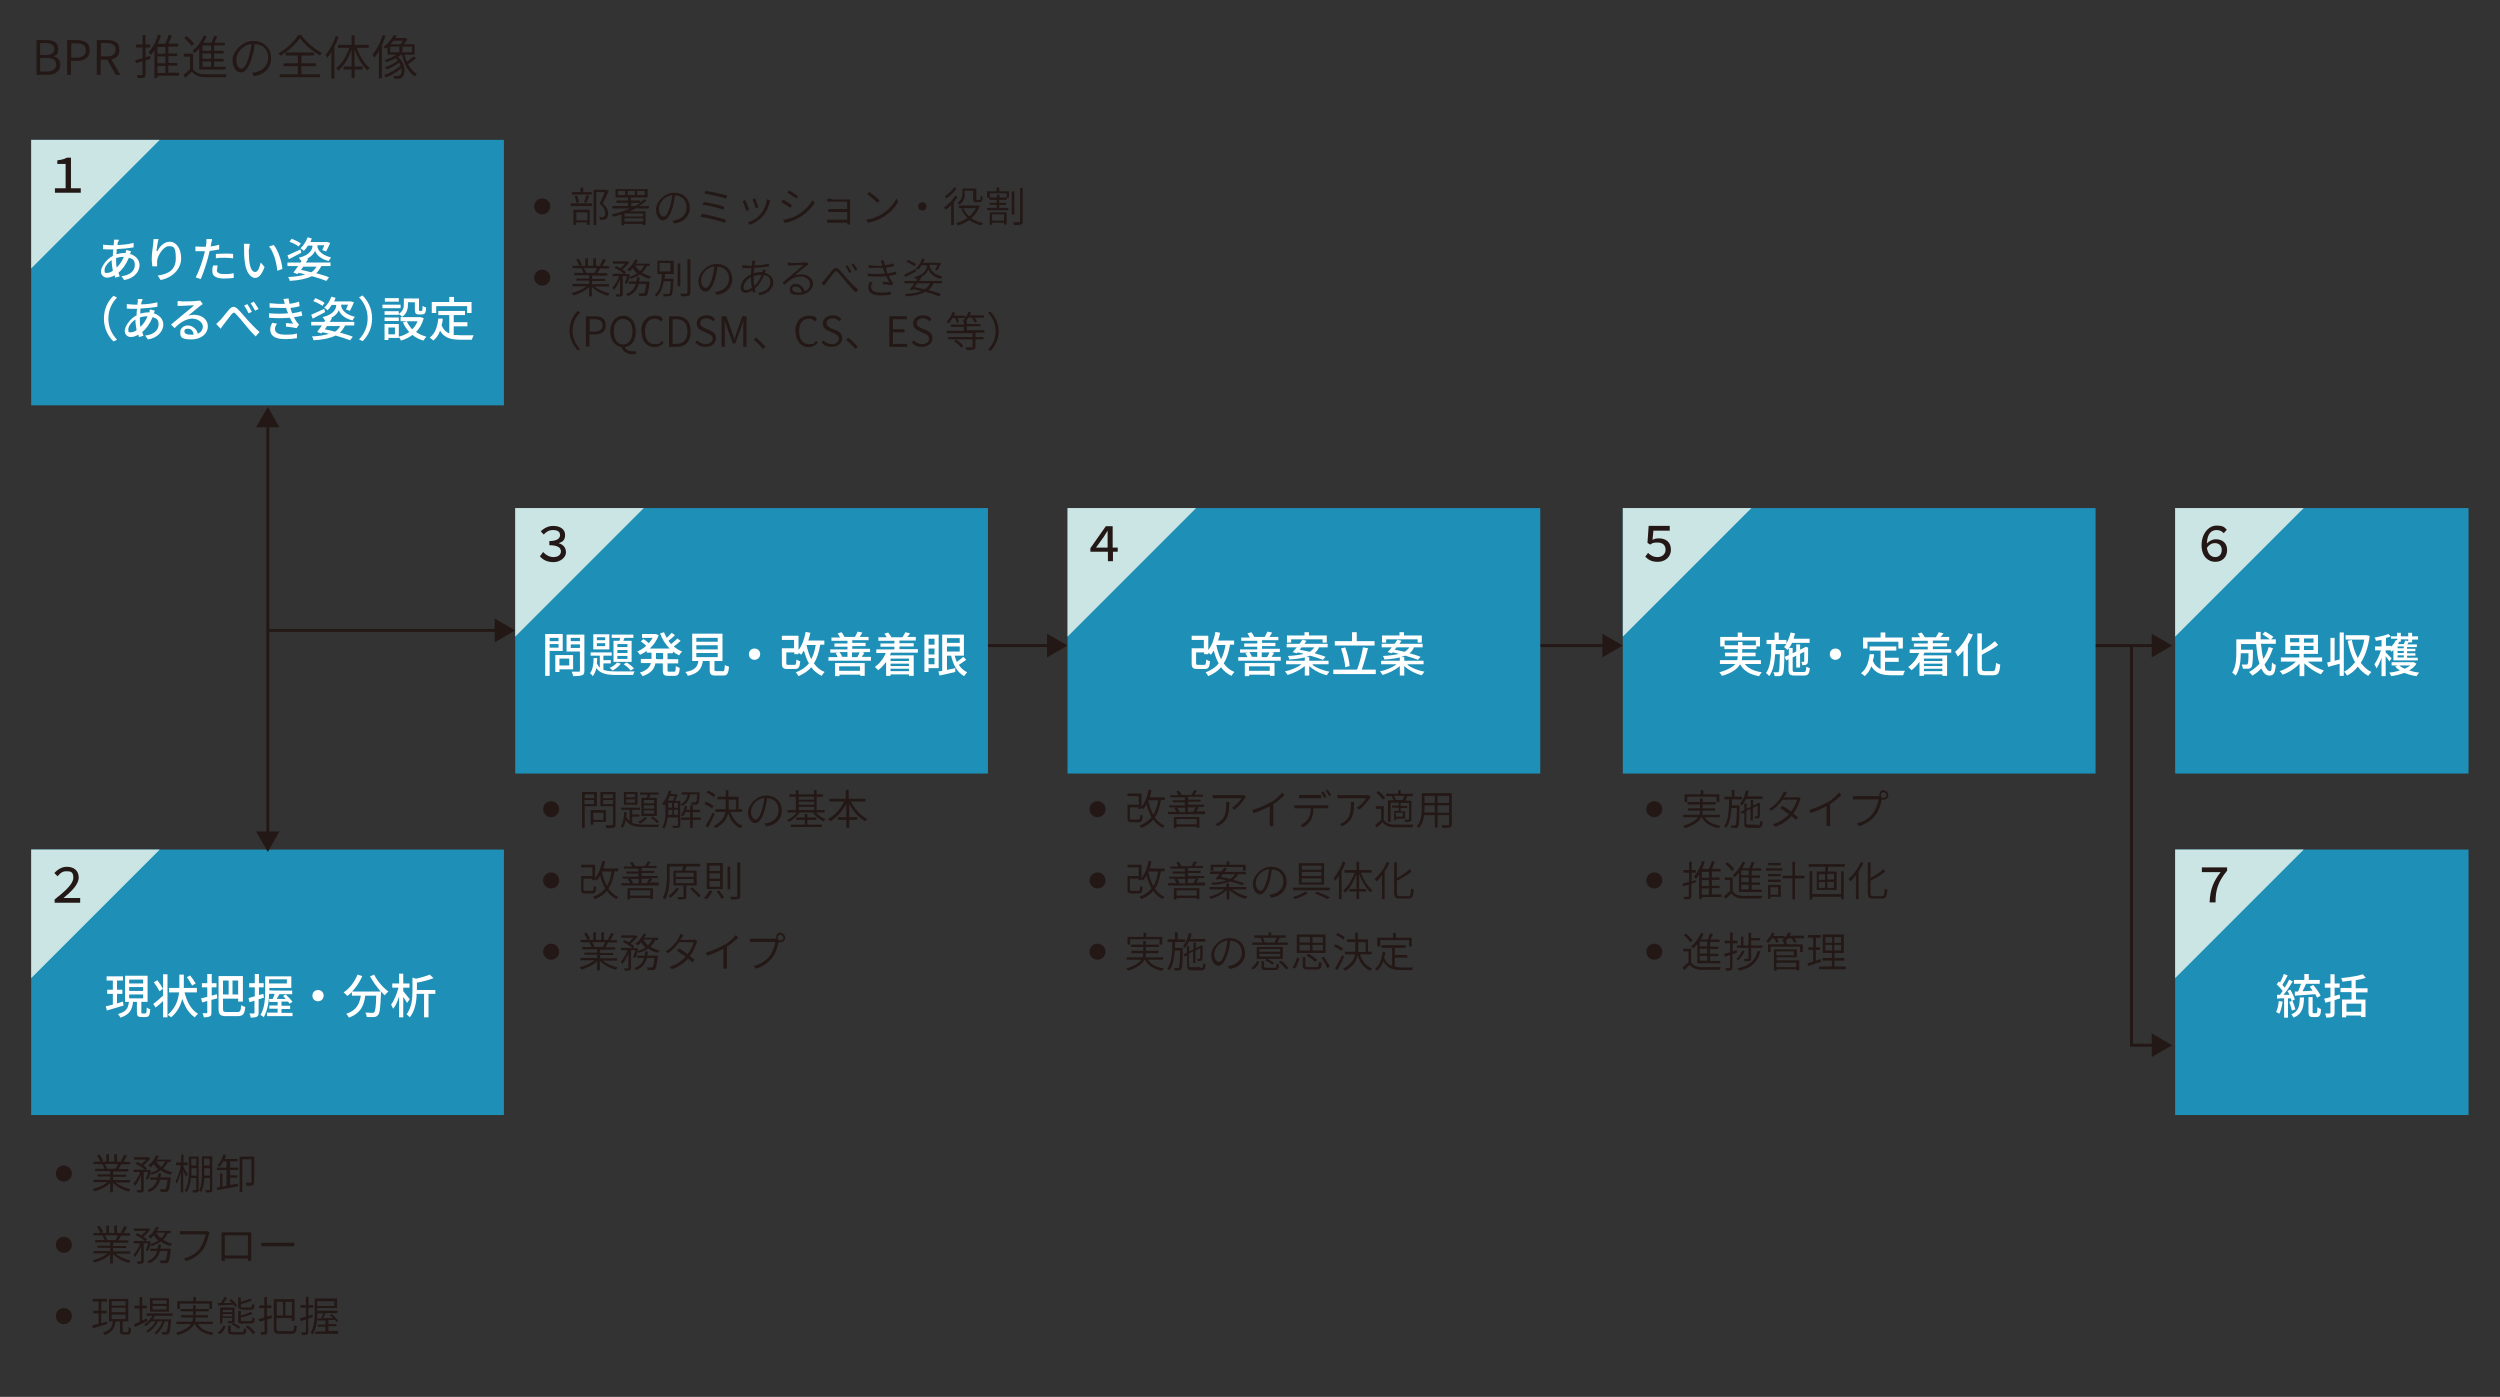 <?xml version="1.0" encoding="UTF-8"?>
<svg id="_文字" data-name="文字" xmlns="http://www.w3.org/2000/svg" version="1.1" viewBox="0 0 841.9 470.4">
  <rect x="0" y="0" width="841.9" height="470.4" fill="#333333" stroke="none"/>
  <!-- Generator: Adobe Illustrator 29.5.1, SVG Export Plug-In . SVG Version: 2.1.0 Build 141)  -->
  <defs>
    <style>
      .st0 {
        fill: #fff;
      }

      .st1 {
        fill: #231815;
      }

      .st2 {
        fill: #cbe4e4;
      }

      .st3 {
        fill: none;
        stroke: #231815;
        stroke-miterlimit: 10;
      }

      .st4 {
        fill: #1e8fb6;
      }
    </style>
  </defs>
  <g>
    <line class="st3" x1="476.6" y1="217.4" x2="540.8" y2="217.4"/>
    <polygon class="st1" points="539.6 221.4 546.5 217.4 539.6 213.4 539.6 221.4"/>
  </g>
  <g>
    <line class="st3" x1="646.8" y1="217.4" x2="725.8" y2="217.4"/>
    <polygon class="st1" points="724.6 221.4 731.5 217.4 724.6 213.4 724.6 221.4"/>
  </g>
  <g>
    <line class="st3" x1="320.7" y1="217.4" x2="353.8" y2="217.4"/>
    <polygon class="st1" points="352.6 221.4 359.5 217.4 352.6 213.4 352.6 221.4"/>
  </g>
  <g>
    <path class="st1" d="M12.2,13.5h3.4c2.4,0,4,.8,4,2.9s-.6,2.2-1.7,2.5h0c1.4.3,2.4,1.3,2.4,2.9,0,2.3-1.8,3.4-4.4,3.4h-3.6v-11.7ZM15.3,18.5c2.1,0,3-.8,3-2s-1-2-2.9-2h-1.9v4h1.8ZM15.6,24.1c2.1,0,3.3-.8,3.3-2.4s-1.2-2.2-3.3-2.2h-2.1v4.6h2.1Z"/>
    <path class="st1" d="M22.6,13.5h3.2c2.6,0,4.4.9,4.4,3.4s-1.7,3.6-4.3,3.6h-2v4.7h-1.3v-11.7ZM25.7,19.4c2.1,0,3.2-.8,3.2-2.5s-1.1-2.3-3.2-2.3h-1.7v4.8h1.8Z"/>
    <path class="st1" d="M32.6,13.5h3.6c2.4,0,4,.8,4,3.2s-1.1,2.9-2.7,3.3l3,5.2h-1.5l-2.9-5.1h-2.2v5.1h-1.3v-11.7ZM36,19c1.9,0,2.9-.8,2.9-2.3s-1-2.2-2.9-2.2h-2v4.5h2Z"/>
    <path class="st1" d="M50.7,19.8l-1.7.5v4.7c0,.6-.1.9-.5,1.1-.4.2-1,.2-2.1.2,0-.3-.2-.7-.3-1,.7,0,1.4,0,1.6,0,.2,0,.3,0,.3-.3v-4.4l-2.2.7-.3-1c.7-.2,1.5-.4,2.5-.7v-3.6h-2.2v-1h2.2v-3.2h1v3.2h1.6v1h-1.6v3.3l1.6-.5v1ZM60.3,25.5h-7.3v.8h-1v-9.4c-.4.6-.8,1.2-1.2,1.6-.2-.2-.5-.7-.8-.9,1.4-1.4,2.6-3.6,3.2-6l1,.3c-.3,1-.6,1.9-1.1,2.8h2.6c.4-.9.8-2.1,1.1-3l1.1.3c-.4.9-.8,1.9-1.2,2.7h3.3v1h-3.3v2.3h3v.9h-3v2.3h3v.9h-3v2.4h3.6v1ZM55.7,15.8h-2.7v2.3h2.7v-2.3ZM55.7,19h-2.7v2.3h2.7v-2.3ZM53,24.6h2.7v-2.4h-2.7v2.4Z"/>
    <path class="st1" d="M64.9,23.2c.8,1.2,2.2,1.8,4.2,1.8,1.7,0,5.4,0,7.3,0-.1.2-.3.7-.3,1-1.8,0-5.2,0-6.9,0-2.1,0-3.6-.7-4.6-1.9-.7.7-1.5,1.4-2.2,2.1l-.6-1c.7-.5,1.5-1.2,2.2-1.9v-4.2h-2.1v-1h3.1v5.2ZM64.5,15.5c-.5-.8-1.6-1.9-2.5-2.7l.8-.6c1,.7,2.1,1.8,2.6,2.6l-.9.7ZM67.1,16.3c-.5.6-1,1.1-1.5,1.6-.2-.2-.6-.6-.8-.8,1.6-1.2,3-3.2,3.8-5.2l1,.3c-.3.8-.7,1.5-1.1,2.2h2.7c.4-.8.7-1.7.9-2.4l1.1.3c-.3.7-.7,1.5-1,2.1h3.5v.9h-3.6v1.8h3.2v.9h-3.2v1.8h3.2v.9h-3.2v1.8h3.9v.9h-8.9v-7.2ZM71.1,15.3h-2.9v1.8h2.9v-1.8ZM71.1,18h-2.9v1.8h2.9v-1.8ZM71.1,20.7h-2.9v1.8h2.9v-1.8Z"/>
    <path class="st1" d="M85.5,25.6l-.7-1.1c.5,0,1-.1,1.4-.2,2-.5,4.1-2,4.1-4.8s-1.6-4.5-4.5-4.7c-.2,1.5-.5,3.2-1,4.7-1,3.3-2.2,4.9-3.7,4.9s-2.8-1.6-2.8-4.2,3.1-6.4,6.9-6.4,6.1,2.6,6.1,5.8-2.2,5.6-6,6.1ZM81.3,23.1c.8,0,1.7-1.1,2.5-3.9.4-1.4.7-2.9.9-4.4-3.1.4-5.1,3-5.1,5.3s1,3,1.7,3Z"/>
    <path class="st1" d="M101.4,11.8c1.6,2.3,4.5,4.7,7,6-.3.3-.5.6-.7.9-2.4-1.4-5.3-3.8-6.7-5.9-1.3,2-3.9,4.4-6.6,6-.1-.3-.4-.6-.7-.8,2.8-1.5,5.4-4.1,6.7-6.2h1.1ZM101.5,25h6.3v1h-13.6v-1h6.1v-2.7h-4.8v-1h4.8v-2.6h-4.1v-1h9.6v1h-4.3v2.6h4.9v1h-4.9v2.7Z"/>
    <path class="st1" d="M114.1,12.2c-.4,1.2-.9,2.4-1.5,3.5v10.8h-1v-9c-.4.7-.9,1.4-1.4,2,0-.3-.4-.8-.6-1,1.4-1.6,2.7-4,3.5-6.4l1,.3ZM120.1,16.1c1,2.7,2.6,5.4,4.4,6.8-.2.2-.6.6-.8.8-1.7-1.5-3.3-4.3-4.3-7.1v5.8h2.7v1h-2.7v2.9h-1v-2.9h-2.7v-1h2.7v-5.7c-1,2.9-2.7,5.6-4.4,7.1-.2-.2-.5-.6-.8-.8,1.8-1.4,3.5-4.1,4.5-6.9h-3.9v-1h4.6v-3.2h1v3.2h4.8v1h-4.1Z"/>
    <path class="st1" d="M129.8,12.2c-.4,1.1-.8,2.1-1.2,3.1v11.1h-1v-9.2c-.5.8-1,1.6-1.6,2.3,0-.2-.4-.8-.6-1.1,1.4-1.6,2.7-4.1,3.5-6.6l1,.3ZM140.1,19.6c-.8.7-1.9,1.5-2.7,2,.8,1.4,1.7,2.6,3,3.3-.2.2-.6.6-.7.8-2.1-1.3-3.6-4-4.3-7.2h-.4c-.3.2-.6.5-1,.7,2.7,2.2,2.7,5.8,1.4,6.8-.4.4-.9.5-1.5.5-.4,0-.8,0-1.2,0,0-.2,0-.7-.3-.9.5,0,1,0,1.3,0s.7,0,1-.3c.5-.3.7-1.2.5-2.3-1.4,1.2-3.5,2.4-5.3,3.1-.1-.3-.4-.6-.6-.8,1.9-.6,4.3-2,5.6-3.2-.1-.4-.3-.7-.5-1-1.2.9-2.9,1.8-4.2,2.3-.1-.2-.4-.6-.6-.8,1.4-.4,3.3-1.3,4.4-2.2-.2-.3-.5-.5-.8-.8-1,.6-2.1,1-3.1,1.4-.1-.2-.4-.6-.6-.8,1.4-.4,2.9-1.1,4.1-1.8h-3.1v-2.5c-.2.2-.4.3-.6.5-.2-.2-.5-.5-.8-.6,1.7-1.2,2.9-2.8,3.5-4l1,.2c-.2.3-.3.5-.5.8h3.4c0,0,.7.4.7.4-.3.6-.8,1.2-1.2,1.7h3.6v3.5h-3.4c.2.8.5,1.6.8,2.4.8-.5,1.7-1.3,2.3-1.8l.8.6ZM131.4,17.6h3.1v-1.9h-3.1v1.9ZM132.5,13.7c-.3.4-.6.8-1,1.2h3.4c.3-.4.6-.8.9-1.2h-3.3ZM138.7,15.7h-3.2v1.9h3.2v-1.9Z"/>
  </g>
  <rect class="st4" x="732.5" y="286.1" width="98.8" height="89.4"/>
  <g>
    <path class="st0" d="M768.7,337.3c-.2,1.5-.6,3.1-1.1,4.1-.2-.2-.8-.4-1.1-.6.5-1,.8-2.4.9-3.7l1.3.2ZM770.5,336.1v6.6h-1.3v-6.5c-.9,0-1.7,0-2.4.1v-1.3c-.1,0,1,0,1,0,.3-.4.6-.8.9-1.3-.5-.7-1.3-1.6-2-2.2l.7-1c.1.1.3.2.4.4.5-.9,1-2,1.3-2.9l1.3.5c-.6,1.1-1.2,2.3-1.8,3.2.3.3.6.6.8.9.6-.9,1.1-1.9,1.5-2.7l1.2.6c-.9,1.5-2,3.2-3.1,4.5.6,0,1.3,0,2,0-.2-.4-.4-.9-.7-1.3l1-.4c.6,1,1.3,2.4,1.5,3.3l-1.1.5c0-.3-.1-.5-.3-.9h-1ZM771.8,340.3c-.2-.8-.5-2-.9-2.9l1.1-.4c.4.9.8,2.1,1,2.9l-1.1.4ZM775.9,335.9c-.1,3.4-.6,5.6-3.5,6.8-.2-.3-.5-.9-.8-1.1,2.5-1,2.8-2.8,2.9-5.7h1.4ZM773.9,333.9c.4-.8.7-1.8,1-2.6h-2.4v-1.3h3.5v-2h1.5v2h3.7v1.3h-4.6c-.4.8-.8,1.8-1.2,2.5,1.1,0,2.2-.1,3.4-.2-.3-.4-.7-.9-1-1.3l1.2-.6c1,1.1,2,2.6,2.5,3.6l-1.2.7c-.1-.3-.4-.8-.6-1.2l-6.9.5v-1.4c-.1,0,1.2,0,1.2,0ZM780,341.2c.3,0,.4-.3.4-2,.3.2.9.5,1.2.6,0,2.1-.5,2.7-1.5,2.7h-1.2c-1.2,0-1.5-.4-1.5-1.8v-4.9h1.4v4.9c0,.4,0,.5.3.5h.8Z"/>
    <path class="st0" d="M788.1,336.2l-1.9.6v4.2c0,.8-.2,1.2-.6,1.4-.4.2-1.1.3-2.2.3,0-.4-.3-1-.4-1.4.7,0,1.4,0,1.5,0,.2,0,.3,0,.3-.3v-3.8l-1.7.5-.4-1.4c.6-.1,1.3-.3,2.1-.5v-3.2h-1.9v-1.4h1.9v-3.1h1.4v3.1h1.7v1.4h-1.7v2.8c.6-.2,1.2-.3,1.7-.5l.2,1.4ZM793.4,334.1v2.5h3.2v5.9h-1.5v-.5h-5v.6h-1.4v-6h3.2v-2.5h-3.7v-1.4h3.7v-2.5c-1,.1-2.1.3-3.1.4,0-.4-.2-.9-.4-1.2,2.6-.3,5.6-.7,7.3-1.3l1,1.2c-1,.3-2.1.6-3.4.8v2.7h4v1.4h-4ZM795.2,338h-5v2.7h5v-2.7Z"/>
  </g>
  <polyline class="st2" points="732.5 329.4 732.5 286.1 775.8 286.1"/>
  <path class="st1" d="M747.9,293.7h-6.4v-1.6h8.5v1.1c-3,3.7-3.9,6.3-3.9,10.7h-2c.2-4.5,1.3-7.1,3.8-10.3Z"/>
  <rect class="st4" x="732.5" y="171.1" width="98.8" height="89.4"/>
  <g>
    <path class="st0" d="M765.4,218.4c-.7,2.1-1.6,3.9-2.8,5.4.5,1.4,1.2,2.2,1.8,2.2s.6-.8.7-2.9c.4.4.9.7,1.3.8-.2,2.8-.8,3.6-2.1,3.6s-2.1-.9-2.8-2.4c-.9,1-1.9,1.8-3,2.4-.2-.3-.8-.9-1.1-1.2,1.3-.7,2.5-1.7,3.5-2.8-.6-1.8-.9-4.1-1.1-6.6h-5.1v1.9h4v.6c0,3.5-.2,4.8-.5,5.3-.3.3-.6.5-1,.5-.4,0-1.1,0-1.9,0,0-.4-.2-1-.4-1.4.7,0,1.3,0,1.5,0s.4,0,.5-.2c.2-.2.3-1.1.3-3.6h-2.6c0,2.3-.3,5.5-1.7,7.5-.3-.3-.9-.8-1.2-1,1.3-1.9,1.4-4.7,1.4-6.7v-4.5h6.6c0-.8,0-1.7,0-2.5h1.6c0,.9,0,1.7,0,2.5h3.1c-.6-.5-1.7-1.2-2.5-1.7l.9-.9c.9.5,2.1,1.2,2.8,1.8l-.8.8h1.6v1.5h-5c.2,1.9.4,3.6.8,5.1.8-1.2,1.4-2.5,1.8-4l1.5.4Z"/>
    <path class="st0" d="M777.1,222.7c1.4,1.3,3.6,2.5,5.5,3.1-.3.3-.8.9-1,1.3-2-.8-4.1-2.2-5.6-3.7v4.3h-1.6v-4.2c-1.5,1.6-3.6,3-5.7,3.7-.2-.4-.7-.9-1-1.2,2-.6,4.1-1.9,5.5-3.2h-5.1v-1.4h6.2v-1.2h-4.7v-6.4h11v6.4h-4.8v1.2h6.2v1.4h-5.1ZM771.2,216.3h3.1v-1.4h-3.1v1.4ZM774.4,218.9v-1.4h-3.1v1.4h3.1ZM779.1,215h-3.2v1.4h3.2v-1.4ZM779.1,217.5h-3.2v1.4h3.2v-1.4Z"/>
    <path class="st0" d="M787.9,213h1.4v14.6h-1.4v-4.1c-1.4.4-2.8.8-3.9,1.1l-.3-1.5c.3,0,.7-.2,1.1-.3v-8h1.4v7.7l1.7-.4v-9ZM798,214.3c-.5,3.7-1.5,6.6-3,8.9,1,1.3,2.1,2.4,3.6,3.1-.3.3-.8.9-1.1,1.3-1.4-.8-2.5-1.8-3.5-3.1-1,1.3-2.2,2.3-3.6,3-.2-.4-.7-1-1-1.3,1.4-.7,2.6-1.8,3.7-3.2-1.2-2-2-4.5-2.5-7.2l1.4-.3c.4,2.3,1.1,4.3,2,6.1,1-1.7,1.8-3.8,2.2-6.2h-6.3v-1.5h7s1,.2,1,.2Z"/>
    <path class="st0" d="M804.6,222.7c-.2-.4-.7-1.1-1.2-1.7v6.7h-1.4v-6.2c-.5,1.4-1.1,2.7-1.7,3.6-.1-.4-.5-1-.7-1.4.8-1.1,1.7-3,2.2-4.7h-2v-1.3h2.2v-2.2c-.6.1-1.3.2-1.9.3,0-.3-.3-.8-.4-1.1,1.6-.3,3.5-.7,4.6-1.2l.8.8h2.1v-1.2h1.3v1.2h2.5v-1.2h1.3v1.2h2v1.1h-2v.9h-1.2c-.1.3-.3.5-.4.7h3.2v.9h-3.3v.6h2.8v.8h-2.8v.7h2.8v.8h-2.8v.7h3.6v.9h-8.2v-3.5c-.2.2-.4.4-.6.6,0-.1-.3-.3-.4-.5h-1.6v.7c.4.4,1.7,1.7,2,2l-.8,1.1ZM803.5,217.5h1.7v.3c.7-.6,1.2-1.4,1.6-2.2h.5c0,.1,0-.5,0-.5h-2.1v-.8c-.5.2-1.1.4-1.7.5v2.6ZM813.8,223.5c-.6.9-1.5,1.7-2.5,2.3,1,.3,2.2.6,3.4.7-.3.3-.7.8-.9,1.2-1.5-.2-2.9-.6-4.1-1.1-1.4.5-2.9.9-4.5,1.1,0-.3-.4-.9-.6-1.2,1.3-.1,2.5-.4,3.6-.7-.6-.4-1.2-.8-1.6-1.4l.8-.3h-2v-1.1h7.5c0,0,.8.5.8.5ZM809.5,217.7h-2.1v.6h2.1v-.6ZM809.5,219.2h-2.1v.7h2.1v-.7ZM809.5,220.7h-2.1v.7h2.1v-.7ZM808.5,215.2v.9h-.5c-.1.3-.3.5-.4.8h1.9c.2-.4.4-.9.5-1.2l1,.2v-.6h-2.5ZM808,224.1c.4.4,1.1.8,1.8,1.1.7-.3,1.4-.7,1.9-1.1h-3.6Z"/>
  </g>
  <polyline class="st2" points="732.5 214.4 732.5 171.1 775.8 171.1"/>
  <path class="st1" d="M748.8,179.5c-.6-.7-1.4-1-2.4-1-1.5,0-3.1,1-3.2,4.5.8-.8,1.8-1.4,3-1.4,2,0,3.8,1.1,3.8,3.6s-1.7,4-4,4-4.6-1.7-4.6-5.6,2.4-6.6,5-6.6,2.7.7,3.5,1.4l-1,1.1ZM748.2,185.2c0-1.6-1.1-2.3-2.3-2.3s-2.1.7-2.7,1.6c.3,2.2,1.5,3.1,2.8,3.1s2.2-.9,2.2-2.5Z"/>
  <rect class="st4" x="546.5" y="171.1" width="159.2" height="89.4"/>
  <g>
    <path class="st0" d="M587.6,223.6c1.1,1.5,3.1,2.4,5.7,2.8-.3.3-.7.9-.9,1.3-3.1-.5-5.2-1.8-6.4-4-.9,1.5-2.6,2.9-6.1,3.9-.2-.3-.6-.9-.9-1.2,2.9-.8,4.5-1.8,5.4-2.8h-5.2v-1.3h5.8c.1-.4.2-.8.2-1.3h-4.3v-1.2h4.3v-1.2h-4.5v-.9h-1.4v-3.2h5.9v-1.5h1.5v1.5h6v3.2h-1.2v.9h-4.8v1.2h4.5v1.2h-4.5c0,.4,0,.9-.2,1.3h6.5v1.3h-5.6ZM585.3,217.3v-1.1h1.5v1.1h4.5v-1.6h-10.5v1.6h4.4Z"/>
    <path class="st0" d="M607.4,226.3c.7,0,.8-.3.9-1.8.3.2.8.4,1.2.5-.2,1.9-.6,2.5-2,2.5h-3c-1.7,0-2.2-.4-2.2-2v-3.5l-.8.4-.5-1.2,1.4-.6v-2.3c-.2.2-.3.4-.5.6-.2-.3-.8-.8-1.1-1,.3-.3.5-.6.8-1h-3.6c0,.7,0,1.3,0,2h2.9s0,.4,0,.6c0,5.2-.2,7-.6,7.6-.3.4-.5.5-1,.6-.4,0-1,0-1.7,0,0-.4-.2-1-.4-1.3.6,0,1.1,0,1.3,0,.2,0,.4,0,.5-.2.2-.3.3-1.8.4-5.9h-1.6c-.2,3-.7,5.6-2,7.4-.2-.3-.7-.8-1.1-1,1.6-2.2,1.8-6,1.8-9.8h-1.6v-1.4h2.7v-2.5h1.4v2.5h2.6v1.2c.6-1.1,1.1-2.4,1.4-3.7l1.5.3c-.2.6-.3,1.2-.5,1.8h5.4v1.4h-5.9c-.3.6-.6,1.2-1,1.7h1.2v1.8l1.2-.6v-2.4h1.3v1.8l1.4-.7h.1c0,0,.3-.3.3-.3l.9.3v.2c0,2.3,0,4.1-.1,4.6,0,.6-.3.8-.7,1-.4.1-.9.1-1.2.1,0-.4-.1-.8-.3-1.1.3,0,.6,0,.7,0s.2,0,.3-.3c0-.2,0-1.4,0-3.1l-1.4.7v4.6h-1.3v-4l-1.2.6v4.2c0,.6.1.7,1,.7h2.8Z"/>
    <path class="st0" d="M620,220.3c0,1-.8,1.9-1.9,1.9s-1.9-.8-1.9-1.9.8-1.9,1.9-1.9,1.9.8,1.9,1.9Z"/>
    <path class="st0" d="M634.9,225.8c.7,0,1.5.1,2.3.1s3.4,0,4.3,0c-.2.4-.5,1.1-.6,1.5h-3.8c-3.1,0-5.4-.5-6.9-3-.5,1.4-1.3,2.5-2.3,3.3-.2-.3-.9-.8-1.2-1,1.8-1.3,2.6-3.6,2.9-6.4h1.5c0,.9-.2,1.6-.4,2.2.6,1.5,1.5,2.3,2.6,2.8v-6.2h-3.7v-1.4h9v1.4h-3.8v2.4h4.6v1.4h-4.6v2.9ZM628.9,218.4h-1.5v-3.7h5.9v-1.7h1.6v1.7h5.9v3.7h-1.5v-2.3h-10.4v2.3Z"/>
    <path class="st0" d="M648,219.9c-.1.3-.2.5-.3.8h8v6.9h-1.6v-.5h-6.2v.5h-1.5v-4.7c-.8,1.1-1.7,2.1-2.7,2.8-.2-.3-.8-.8-1.1-1.1,1.6-1.1,2.9-2.8,3.7-4.7h-3.2v-1.2h6.1v-.9h-4.7v-1.1h4.7v-.9h-5.4v-1.2h2.8c-.2-.4-.5-.9-.8-1.2l1.3-.4c.4.5.9,1.2,1.1,1.6h-.1s3.8,0,3.8,0h0c.3-.5.8-1.2,1-1.7l1.6.4c-.3.4-.7.9-1,1.2h2.9v1.2h-5.5v.9h4.8v1.1h-4.8v.9h6.2v1.2h-9ZM647.9,221.8v.8h6.2v-.8h-6.2ZM654.1,223.5h-6.2v.8h6.2v-.8ZM654.1,226v-.8h-6.2v.8h6.2Z"/>
    <path class="st0" d="M664.4,213.7c-.5,1.1-1.1,2.2-1.7,3.3v10.7h-1.5v-8.6c-.6.8-1.2,1.4-1.9,2-.2-.4-.6-1.2-.9-1.6,1.8-1.5,3.5-3.9,4.5-6.3l1.5.5ZM671.1,226c.8,0,.9-.6,1.1-2.8.4.3,1,.5,1.4.6-.2,2.7-.6,3.6-2.4,3.6h-3c-1.8,0-2.3-.5-2.3-2.5v-11.6h1.5v5.7c1.7-.9,3.3-2.1,4.4-3.1l1.1,1.3c-1.5,1.2-3.6,2.3-5.5,3.3v4.4c0,.9.2,1.1,1,1.1h2.8Z"/>
  </g>
  <polyline class="st2" points="546.5 214.4 546.5 171.1 589.8 171.1"/>
  <path class="st1" d="M554.1,187.4l.9-1.2c.8.8,1.8,1.4,3.2,1.4s2.7-.9,2.7-2.5-1.1-2.4-2.7-2.4-1.7.2-2.5.7l-.9-.6.4-5.7h7.1v1.6h-5.5l-.3,3.1c.7-.4,1.3-.5,2.2-.5,2.2,0,4,1.2,4,3.8s-2.1,4.1-4.4,4.1-3.3-.8-4.3-1.8Z"/>
  <rect class="st4" x="359.5" y="171.1" width="159.2" height="89.4"/>
  <g>
    <path class="st0" d="M414.2,217.2c-.4,2.5-1.1,4.6-2.1,6.2.9,1.3,2.1,2.3,3.6,2.9-.3.3-.8.9-1,1.3-1.4-.7-2.6-1.6-3.5-2.9-1.1,1.3-2.5,2.2-4.3,3-.2-.3-.6-1-.9-1.3,1.9-.7,3.3-1.6,4.4-3-.7-1.2-1.2-2.7-1.7-4.3-.3.5-.6,1-.9,1.4-.2-.2-.5-.4-.9-.7v.5h-1.4v-.6h-2.7v3.6c0,.5.1.6.7.6h2c.5,0,.6-.2.7-1.8.3.2.9.5,1.3.6-.2,2.1-.6,2.6-1.9,2.6h-2.3c-1.6,0-2-.4-2-2v-5h4.1v-2.8h-4.1v-1.4h5.6v4.8c1.2-1.5,2-3.7,2.4-6.1l1.6.3c-.2.9-.4,1.7-.7,2.6h5.4v1.4h-1.3ZM409.6,217.2c.4,1.8.9,3.4,1.6,4.8.7-1.3,1.2-2.9,1.5-4.8h-3.1Z"/>
    <path class="st0" d="M431.3,221.3v1.2h-14.3v-1.2h3.1c-.2-.4-.4-1-.7-1.3l.9-.2h-2.7v-1.1h5.8v-.9h-4.4v-1.1h4.4v-.9h-5.4v-1.1h2.9c-.2-.4-.5-1-.8-1.4l1.3-.4c.4.5.8,1.2,1,1.6h-.3c0,0,3.8,0,3.8,0h0c.3-.5.7-1.2.9-1.8l1.6.3c-.3.5-.6,1.1-.9,1.5h3v1.1h-5.5v.9h4.5v1.1h-4.5v.9h6v1.1h-2.8l.9.2c-.3.5-.6,1-.9,1.4h3.2ZM419.2,223.3h10v4.3h-1.5v-.4h-7v.5h-1.5v-4.4ZM420.6,224.4v1.5h7v-1.5h-7ZM420.8,219.7c.3.4.6,1,.8,1.4h-.5c0,.1,2.3.1,2.3.1v-1.6h-2.6ZM424.9,219.7v1.6h2.4-.6c.3-.5.6-1.1.8-1.6h-2.6Z"/>
    <path class="st0" d="M442,223.9c1.4,1.1,3.6,1.9,5.7,2.3-.3.3-.7.9-.9,1.2-2.1-.5-4.4-1.7-5.9-3.1v3.2h-1.5v-3.2c-1.5,1.3-3.7,2.4-5.8,3-.2-.4-.6-.9-.9-1.2,2-.4,4.2-1.3,5.6-2.4h-5.2v-1.2h6.3v-1.2h1.5v1.2h6.5v1.2h-5.3ZM435.3,219.6c.4-.4.9-1,1.4-1.6h-3.4v-1.2h4.3c.4-.5.7-.9,1-1.4l1.4.4c-.2.3-.5.6-.7,1h7.8v1.2h-2.9c-.4.8-.8,1.4-1.5,2,1.4.4,2.8.8,3.7,1.2l-.9,1c-1-.4-2.6-.9-4.3-1.4-1.6.7-3.8,1.1-7,1.3,0-.3-.3-.9-.5-1.2,2.4-.1,4.1-.4,5.4-.7-.7-.2-1.5-.4-2.1-.5l-.3.3-1.4-.4ZM434.8,216.4h-1.4v-2.4h5.9v-1.1h1.5v1.1h6v2.4h-1.4v-1.1h-10.6v1.1ZM438.3,218c-.2.3-.4.5-.6.8,1,.2,2.1.4,3.3.7.7-.4,1.2-.9,1.6-1.5h-4.2Z"/>
    <path class="st0" d="M463.3,225.5v1.5h-14.3v-1.5h8c.8-2,1.6-5.1,2-7.5l1.7.3c-.6,2.4-1.4,5.2-2.1,7.2h4.7ZM462.8,217.4h-13.3v-1.5h5.8v-3h1.6v3h6v1.5ZM453,224.8c0-1.7-.7-4.4-1.4-6.4l1.4-.4c.8,2,1.4,4.6,1.5,6.3l-1.5.4Z"/>
    <path class="st0" d="M474,223.9c1.4,1.1,3.6,1.9,5.7,2.3-.3.3-.7.9-.9,1.2-2.1-.5-4.4-1.7-5.9-3.1v3.2h-1.5v-3.2c-1.5,1.3-3.7,2.4-5.8,3-.2-.4-.6-.9-.9-1.2,2-.4,4.2-1.3,5.6-2.4h-5.2v-1.2h6.3v-1.2h1.5v1.2h6.5v1.2h-5.3ZM467.3,219.6c.4-.4.9-1,1.4-1.6h-3.4v-1.2h4.3c.4-.5.7-.9,1-1.4l1.4.4c-.2.3-.5.6-.7,1h7.8v1.2h-2.9c-.4.8-.8,1.4-1.5,2,1.4.4,2.8.8,3.7,1.2l-.9,1c-1-.4-2.6-.9-4.3-1.4-1.6.7-3.8,1.1-7,1.3,0-.3-.3-.9-.5-1.2,2.4-.1,4.1-.4,5.4-.7-.7-.2-1.5-.4-2.1-.5l-.3.3-1.4-.4ZM466.8,216.4h-1.4v-2.4h5.9v-1.1h1.5v1.1h6v2.4h-1.4v-1.1h-10.6v1.1ZM470.3,218c-.2.3-.4.5-.6.8,1,.2,2.1.4,3.3.7.7-.4,1.2-.9,1.6-1.5h-4.2Z"/>
  </g>
  <polyline class="st2" points="359.5 214.4 359.5 171.1 402.8 171.1"/>
  <path class="st1" d="M376.5,185.8h-1.7v3.2h-1.7v-3.2h-5.9v-1.2l5.2-7.4h2.3v7.2h1.7v1.4ZM373,184.4v-3.4c0-.7,0-1.5,0-2.3h0c-.5.8-.9,1.5-1.3,2.1l-2.6,3.6h3.8Z"/>
  <rect class="st4" x="173.5" y="171.1" width="159.2" height="89.4"/>
  <g>
    <path class="st0" d="M185.1,219.3v8.3h-1.5v-14.1h5.9v5.7h-4.4ZM185.1,214.8v1.1h3v-1.1h-3ZM188.1,218.1v-1.2h-3v1.2h3ZM188.4,225.4v.9h-1.4v-5.7h6v4.8h-4.7ZM188.4,221.8v2.3h3.3v-2.3h-3.3ZM196.8,225.8c0,.9-.2,1.4-.8,1.6-.6.2-1.5.3-3,.3,0-.4-.3-1.1-.5-1.5,1,0,2,0,2.4,0,.3,0,.4-.1.4-.4v-6.4h-4.5v-5.7h6v12.2ZM192.2,214.8v1.1h3.1v-1.1h-3.1ZM195.3,218.2v-1.2h-3.1v1.2h3.1Z"/>
    <path class="st0" d="M203.3,225.6c1.1.4,2.5.5,4.3.5s5,0,6.1,0c-.2.3-.4.9-.5,1.2h-5.6c-3.2,0-5.4-.4-6.8-2.3-.2,1.1-.6,2-1.2,2.7-.2-.3-.6-.8-.9-1,.9-1.1,1.2-3.1,1.2-5.1h1.2c0,.6,0,1.2-.1,1.8.3.6.6,1.1,1,1.4v-4h-3.1v-1.1h7.1v1.1h-2.8v1.5h2.5v1.1h-2.5v2.1ZM205.2,218.7h-5.4v-5.1h5.4v5.1ZM203.8,214.6h-2.8v1h2.8v-1ZM203.8,216.6h-2.8v1h2.8v-1ZM209.1,223.5c-.7.9-1.8,1.8-2.8,2.3-.2-.2-.7-.7-1-.9,1-.4,2-1.1,2.5-1.8l1.2.4ZM208.6,215.8c.1-.3.2-.7.3-1h-2.9v-1.1h7.3v1.1h-3c-.1.4-.3.7-.4,1h2.8v7.1h-6.1v-7.1h2ZM211.3,216.9h-3.4v1h3.4v-1ZM211.3,218.9h-3.4v1h3.4v-1ZM211.3,220.9h-3.4v1h3.4v-1ZM211.1,223.1c.9.6,1.9,1.4,2.4,2l-1.1.7c-.5-.6-1.5-1.6-2.4-2.1l1-.6Z"/>
    <path class="st0" d="M224.8,219.9v2.1h3.6v1.4h-3.6v2.2c0,.5,0,.6.6.6h1.6c.5,0,.5-.3.6-1.9.3.2.9.5,1.3.6-.1,2.1-.5,2.7-1.8,2.7h-2c-1.5,0-1.9-.4-1.9-2v-2.2h-2.5c-.3,1.7-1.3,3.3-4.3,4.3-.2-.3-.6-.9-.9-1.2,2.5-.8,3.4-2,3.7-3.2h-3.4v-1.4h3.6v-2.1h-1.6v-.6c-.7.5-1.5,1-2.3,1.3-.2-.3-.6-.9-.9-1.1,1-.4,2.1-1.1,3-1.9-.4-.5-1.2-1.1-1.8-1.5l.9-.8c.6.4,1.3.9,1.8,1.4.5-.6.9-1.2,1.3-1.8h-3.6v-1.3h4.6s1,.4,1,.4c-.6,1.8-1.7,3.3-3,4.5h6.7c-1.4-1.4-2.5-3.1-3.2-5.1l1.3-.4c.3.7.6,1.3.9,1.9.6-.5,1.3-1.2,1.7-1.7l1.1.8c-.7.7-1.5,1.4-2.2,1.9.3.4.6.7.9,1.1.7-.6,1.6-1.3,2.1-1.9l1.1.8c-.7.7-1.6,1.4-2.3,1.9.8.7,1.8,1.3,2.8,1.7-.3.3-.8.9-1,1.3-.8-.4-1.5-.8-2.1-1.3v.6h-1.7ZM223.3,219.9h-2.4v2h0c0,.1,2.4.1,2.4.1v-2.1Z"/>
    <path class="st0" d="M243.3,226.1c.6,0,.7-.3.8-2.2.3.3,1,.5,1.4.6-.2,2.4-.6,3-2,3h-2.4c-1.7,0-2.1-.4-2.1-2v-2.9h-2.3c-.4,2.5-1.4,4.2-5.1,5-.1-.4-.5-1-.8-1.3,3.3-.6,4.1-1.8,4.4-3.7h-2.1v-9.2h10.2v9.2h-2.7v2.9c0,.5.1.5.8.5h2ZM234.5,216.1h7.2v-1.3h-7.2v1.3ZM234.5,218.7h7.2v-1.4h-7.2v1.4ZM234.5,221.3h7.2v-1.4h-7.2v1.4Z"/>
    <path class="st0" d="M256,220.3c0,1-.8,1.9-1.9,1.9s-1.9-.8-1.9-1.9.8-1.9,1.9-1.9,1.9.8,1.9,1.9Z"/>
    <path class="st0" d="M276.2,217.2c-.4,2.5-1.1,4.6-2.1,6.2.9,1.3,2.1,2.3,3.6,2.9-.3.3-.8.9-1,1.3-1.4-.7-2.6-1.6-3.5-2.9-1.1,1.3-2.5,2.2-4.3,3-.2-.3-.6-1-.9-1.3,1.9-.7,3.3-1.6,4.4-3-.7-1.2-1.2-2.7-1.7-4.3-.3.5-.6,1-.9,1.4-.2-.2-.5-.4-.9-.7v.5h-1.4v-.6h-2.7v3.6c0,.5.1.6.7.6h2c.5,0,.6-.2.7-1.8.3.2.9.5,1.3.6-.2,2.1-.6,2.6-1.9,2.6h-2.3c-1.6,0-2-.4-2-2v-5h4.1v-2.8h-4.1v-1.4h5.6v4.8c1.2-1.5,2-3.7,2.4-6.1l1.6.3c-.2.9-.4,1.7-.7,2.6h5.4v1.4h-1.3ZM271.6,217.2c.4,1.8.9,3.4,1.6,4.8.7-1.3,1.2-2.9,1.5-4.8h-3.1Z"/>
    <path class="st0" d="M293.3,221.3v1.2h-14.3v-1.2h3.1c-.2-.4-.4-1-.7-1.3l.9-.2h-2.7v-1.1h5.8v-.9h-4.4v-1.1h4.4v-.9h-5.4v-1.1h2.9c-.2-.4-.5-1-.8-1.4l1.3-.4c.4.5.8,1.2,1,1.6h-.3c0,0,3.8,0,3.8,0h0c.3-.5.7-1.2.9-1.8l1.6.3c-.3.5-.6,1.1-.9,1.5h3v1.1h-5.5v.9h4.5v1.1h-4.5v.9h6v1.1h-2.8l.9.2c-.3.5-.6,1-.9,1.4h3.2ZM281.2,223.3h10v4.3h-1.5v-.4h-7v.5h-1.5v-4.4ZM282.6,224.4v1.5h7v-1.5h-7ZM282.8,219.7c.3.4.6,1,.8,1.4h-.5c0,.1,2.3.1,2.3.1v-1.6h-2.6ZM286.9,219.7v1.6h2.4-.6c.3-.5.6-1.1.8-1.6h-2.6Z"/>
    <path class="st0" d="M300,219.9c-.1.3-.2.5-.3.8h8v6.9h-1.6v-.5h-6.2v.5h-1.5v-4.7c-.8,1.1-1.7,2.1-2.7,2.8-.2-.3-.8-.8-1.1-1.1,1.6-1.1,2.9-2.8,3.7-4.7h-3.2v-1.2h6.1v-.9h-4.7v-1.1h4.7v-.9h-5.4v-1.2h2.8c-.2-.4-.5-.9-.8-1.2l1.3-.4c.4.5.9,1.2,1.1,1.6h-.1s3.8,0,3.8,0h0c.3-.5.8-1.2,1-1.7l1.6.4c-.3.4-.7.9-1,1.2h2.9v1.2h-5.5v.9h4.8v1.1h-4.8v.9h6.2v1.2h-9ZM299.9,221.8v.8h6.2v-.8h-6.2ZM306.1,223.5h-6.2v.8h6.2v-.8ZM306.1,226v-.8h-6.2v.8h6.2Z"/>
    <path class="st0" d="M312.7,225v1.3h-1.4v-12.6h4.8v11.3h-3.4ZM312.7,215.1v2h2v-2h-2ZM312.7,220.4h2v-2h-2v2ZM314.7,223.7v-2.1h-2v2.1h2ZM325.5,222.1c-.8.6-1.8,1.3-2.6,1.8.7,1.1,1.6,1.9,2.8,2.5-.3.3-.8.9-1,1.3-2.4-1.3-3.7-3.8-4.4-6.9h-1.4v4.8c.9-.2,1.9-.4,2.8-.6v1.3c-1.8.4-3.8.9-5.3,1.2l-.4-1.4c.4,0,.8-.1,1.3-.2v-12.2h7.3v7.1h-3.1c.2.7.4,1.4.7,2.1.8-.5,1.6-1.2,2.2-1.7l1,1ZM318.9,214.9v1.6h4.3v-1.6h-4.3ZM318.9,219.4h4.3v-1.7h-4.3v1.7Z"/>
  </g>
  <polyline class="st2" points="173.5 214.4 173.5 171.1 216.8 171.1"/>
  <path class="st1" d="M182,187.1l.9-1.2c.9,1,2.1,1.7,3.5,1.7s2.5-.7,2.5-1.9-1-2.1-3.9-2.1v-1.4c2.6,0,3.6-.9,3.6-2s-.8-1.7-2.3-1.7-2.2.5-3.2,1.5l-1-1.1c1.2-1.1,2.6-1.8,4.2-1.8,2.4,0,4,1.2,4,3s-.8,2.4-2.2,2.8h0c1.4.4,2.5,1.4,2.5,3.1s-1.9,3.3-4.2,3.3-3.7-.9-4.6-2Z"/>
  <rect class="st4" x="10.5" y="286.1" width="159.2" height="89.4"/>
  <g>
    <path class="st0" d="M41.7,338.6c-2,.6-4.1,1.2-5.7,1.7l-.4-1.4c.7-.1,1.5-.4,2.4-.6v-3.6h-1.9v-1.4h1.9v-3.1h-2.1v-1.4h5.5v1.4h-2v3.1h1.8v1.4h-1.8v3.2l2-.6.2,1.3ZM49,341.2c.3,0,.4-.2.4-1.9.3.2.9.5,1.2.6-.1,2-.5,2.6-1.5,2.6h-1.4c-1.3,0-1.6-.4-1.6-1.7v-3.4h-1.3c-.3,2.6-1.1,4.3-4.3,5.3-.1-.4-.5-.9-.8-1.2,2.9-.8,3.5-2.1,3.7-4.1h-1.3v-8.8h7.6v8.8h-2.1v3.4c0,.4,0,.5.4.5h1ZM43.5,331.2h4.7v-1.3h-4.7v1.3ZM43.5,333.7h4.7v-1.3h-4.7v1.3ZM43.5,336.2h4.7v-1.3h-4.7v1.3Z"/>
    <path class="st0" d="M62.1,334c.8,3.3,2.2,6,4.6,7.4-.4.3-.8.8-1.1,1.2-2-1.3-3.3-3.5-4.2-6.2-.6,2.2-1.6,4.4-3.8,6.2-.3-.3-.8-.7-1.2-.9v.9h-1.5v-5.5c-.8.8-1.7,1.6-2.5,2.2l-.8-1.2c.8-.6,2.1-1.7,3.3-2.8v-2.3l-1.2.8c-.4-.8-1.2-2.1-1.9-3l1.2-.7c.7.9,1.5,2.1,1.9,2.9v-4.9h1.5v13.7c2.8-2.3,3.6-5.1,3.9-7.6h-3.4v-1.5h3.5c0-.2,0-.5,0-.7v-3.8h1.5v3.8c0,.2,0,.4,0,.7h4.4v1.5h-4.2ZM64.7,331.9c-.4-.7-1.1-2-1.8-2.8l1.1-.6c.7.8,1.5,2,1.9,2.7l-1.2.7Z"/>
    <path class="st0" d="M73.1,336.2c-.6.2-1.3.4-1.9.5v4.3c0,.7-.1,1.1-.6,1.3-.4.2-1.1.3-2,.3,0-.4-.2-1-.4-1.4.5,0,1.1,0,1.3,0,.2,0,.3,0,.3-.3v-3.8l-1.7.5-.4-1.4c.6-.1,1.3-.3,2.1-.5v-3.2h-1.8v-1.4h1.8v-3.1h1.5v3.1h1.6v1.4h-1.6v2.8l1.7-.5.2,1.4ZM80,340.8c.9,0,1.1-.4,1.2-2.3.4.2,1,.5,1.4.6-.2,2.3-.7,3.1-2.6,3.1h-3.8c-2,0-2.6-.5-2.6-2.5v-11h8.2v8.6h-1.6v-1h-5.1v3.4c0,.9.2,1.1,1.2,1.1h3.6ZM75.1,330.2v4.7h1.9v-4.7h-1.9ZM80.2,330.2h-1.9v4.7h1.9v-4.7Z"/>
    <path class="st0" d="M88.7,336c-.5.2-1.1.4-1.6.5v4.5c0,.7-.1,1.1-.6,1.4-.4.2-1.1.3-2.1.3,0-.4-.2-1-.4-1.4.6,0,1.2,0,1.4,0,.2,0,.3,0,.3-.3v-4c-.6.2-1.2.4-1.7.5l-.3-1.4c.6-.1,1.3-.4,2.1-.6v-3h-1.9v-1.4h1.9v-3.1h1.4v3.1h1.6v1.4h-1.6v2.6l1.5-.4.2,1.4ZM98.5,341v1.2h-8.6v-1.2h3.6v-1.3h-2.8v-1.1h2.8v-1.2h-2.8c0,.1-.1-1-.1-1h1.2c.3-.5.5-1.1.7-1.7h-1.9c0,2.5-.5,5.7-1.8,7.9-.2-.3-.8-.7-1.1-.8,1.5-2.4,1.6-5.8,1.6-8.3v-4.7h8.8v3.9h-7.4v.8h0c0,.1,7.7.1,7.7.1v1.2h-4.3c-.3.6-.6,1.1-.9,1.6h3c-.3-.4-.6-.7-.9-1l.9-.5c.8.8,1.9,1.8,2.3,2.5l-1,.6c-.1-.2-.3-.4-.5-.7h-2.2v1.4h2.9v1.1h-2.9v1.3h3.7ZM90.6,329.8v1.4h6v-1.4h-6Z"/>
    <path class="st0" d="M109,335.3c0,1-.8,1.9-1.9,1.9s-1.9-.8-1.9-1.9.8-1.9,1.9-1.9,1.9.8,1.9,1.9Z"/>
    <path class="st0" d="M126,328.2c1,2.1,3,4.4,4.8,5.7-.4.3-1,.9-1.2,1.3-.4-.4-.9-.8-1.3-1.3,0,.1,0,.5,0,.6-.2,4.9-.4,6.7-1,7.3-.4.5-.7.6-1.3.7-.5,0-1.5,0-2.5,0,0-.4-.2-1.1-.5-1.5,1,0,1.9.1,2.3.1s.5,0,.7-.2c.4-.4.6-1.9.7-5.6h-3.7c-.4,3.1-1.4,5.9-5.5,7.4-.2-.4-.6-1-.9-1.3,3.7-1.2,4.5-3.6,4.9-6.1h-3v-1.2c-.5.5-1,.9-1.5,1.3-.3-.3-.9-.9-1.3-1.2,2-1.3,3.7-3.5,4.7-6l1.6.5c-.8,1.9-2,3.7-3.4,5.2h9.6c-1.3-1.5-2.6-3.3-3.6-5.1l1.4-.6Z"/>
    <path class="st0" d="M137.1,337.8c-.3-.5-.8-1.4-1.3-2.1v6.9h-1.4v-7c-.5,1.6-1.2,3.2-2,4.1-.2-.4-.5-1-.7-1.4,1-1.3,2-3.7,2.5-5.7h-2.1v-1.4h2.3v-3.3h1.4v3.3h2.1v1.4h-2.1v1.2c.5.6,1.9,2.3,2.2,2.7l-.9,1.2ZM146.5,334.7h-2.2v7.9h-1.5v-7.9h-2.5c0,2.4-.5,5.6-2.3,7.9-.2-.3-.8-.8-1.1-1,1.8-2.4,2-5.5,2-7.9v-4.5l1.2.4c1.7-.4,3.5-.9,4.6-1.4l1.3,1.2c-1.6.6-3.6,1.2-5.6,1.5v2.5h6.2v1.4Z"/>
  </g>
  <polyline class="st2" points="10.5 329.4 10.5 286.1 53.8 286.1"/>
  <path class="st1" d="M18.4,302.9c3.6-2.8,6.3-5.3,6.3-7.3s-.9-2.2-2.3-2.2-2.1.6-3,1.7l-1.1-1.1c1.2-1.3,2.6-2.1,4.2-2.1,2.4,0,4,1.3,4,3.6s-2.3,4.6-5.1,6.9c.6,0,1.2,0,1.8,0h3.8v1.6h-8.6v-1.1Z"/>
  <rect class="st4" x="10.5" y="47.1" width="159.2" height="89.4"/>
  <g>
    <path class="st0" d="M39.7,81.4c0,.3-.1.7-.2,1.1,2,0,3.8-.3,5.5-.7v1.5c-1.6.3-3.7.5-5.7.6,0,.5,0,1.1-.1,1.7.8-.2,1.8-.4,2.6-.4s.3,0,.5,0c0-.3.2-.8.2-1l1.6.4c0,.2-.2.6-.3.9,1.9.6,3.2,2,3.2,3.8s-1.4,4.4-5.2,5l-.9-1.3c3-.3,4.5-1.9,4.5-3.7s-.7-2.1-2-2.5c-.9,2.2-2.2,4-3.5,5,.1.4.3.9.4,1.3l-1.5.4c0-.2-.2-.5-.2-.8-.8.5-1.7.8-2.6.8s-2-.7-2-2.1,1.8-4.2,4-5.2c0-.7,0-1.5.2-2.2h-.8c-.8,0-2,0-2.7-.1v-1.5c.5,0,1.9.2,2.7.2h.9c0-.4,0-.8.1-1.1,0-.3,0-.6,0-.8h1.6c0,.3-.1.6-.2.8ZM36.1,91.9c.5,0,1.2-.2,1.9-.7-.2-1.1-.4-2.4-.4-3.6-1.4.9-2.4,2.3-2.4,3.4s.3.9.8.9ZM39.3,90.1c.9-.9,1.8-2.1,2.4-3.6h-.1c-1,0-1.8.2-2.5.4v.4c0,1,0,2,.2,2.8Z"/>
    <path class="st0" d="M53,84.6c.7-1.5,2.2-3.2,4.2-3.2s3.8,2.1,3.8,5.6-2.8,6.5-6.9,7.3l-1-1.5c3.5-.5,6.1-1.8,6.1-5.8s-.8-4.1-2.4-4.1-3.7,2.9-3.9,5c0,.5,0,1.1,0,1.8h-1.6c0-.5-.2-1.4-.2-2.5,0-1.5.3-3.7.5-5.2,0-.5.1-1.1.1-1.5h1.7c-.3,1.1-.6,3-.7,4Z"/>
    <path class="st0" d="M71.1,82.1c0,.3-.1.6-.2.9,1-.1,2-.3,2.9-.6v1.6c-1,.2-2.1.4-3.2.5-.2.7-.3,1.4-.5,2.1-.6,2.3-1.7,5.6-2.5,7.4l-1.7-.6c.9-1.6,2.1-4.9,2.7-7.2.1-.5.3-1,.4-1.6-.5,0-.9,0-1.3,0-.7,0-1.3,0-1.9,0v-1.6c.8,0,1.3.1,1.9.1s1,0,1.6,0c0-.5.2-.9.2-1.2,0-.5,0-1.1,0-1.4h1.9c0,.5-.2,1.2-.3,1.5ZM73,90.9c0,.7.4,1.4,2.5,1.4s2.1-.1,3.2-.3v1.6c-.9.1-2,.2-3.2.2-2.6,0-4-.8-4-2.4s.1-1.3.3-2h1.5c-.1.6-.2,1.1-.2,1.5ZM75.7,85.4c.9,0,1.9,0,2.8.1v1.5c-.9-.1-1.8-.2-2.8-.2s-2,0-3,.2v-1.5c.9,0,2-.1,3-.1Z"/>
    <path class="st0" d="M83.8,83.8c0,1,0,2.4.1,3.6.2,2.5.9,4.2,2,4.2s1.5-1.7,1.9-3.2l1.3,1.5c-1,2.7-2,3.7-3.2,3.7s-3.1-1.5-3.5-5.7c-.2-1.4-.2-3.3-.2-4.3s0-1.1-.1-1.5h2c0,.5-.2,1.3-.2,1.8ZM95,90.6l-1.6.6c-.3-2.8-1.2-6.3-2.8-8.2l1.6-.5c1.5,1.9,2.7,5.5,2.9,8.1Z"/>
    <path class="st0" d="M101.5,85.1c-1.4.8-3,1.5-4.2,2.2l-.5-1.3c1.1-.5,2.8-1.3,4.4-2l.3,1.2ZM103.7,87.3c-.2.4-.4.7-.7,1.1h8.3v1.2h-3.1c-.4.9-1,1.7-1.7,2.4,1.7.5,3.2.9,4.3,1.4l-.9,1.2c-1.3-.5-3-1.1-4.9-1.6-1.8.9-4.2,1.4-7.4,1.6-.1-.4-.3-1-.6-1.3,2.4-.1,4.3-.4,5.8-.9-.8-.2-1.5-.4-2.3-.5l-.3.4-1.4-.5c.4-.6,1-1.4,1.6-2.2h-3.6v-1.2h4.4l.4-.5h-.2c-.1-.3-.5-.8-.8-1.1,4-.9,4.6-3.1,4.6-3.8v-.3h-1.5c-.4.7-.9,1.3-1.4,1.8-.2-.2-.8-.7-1.1-.9,1-.9,1.9-2.3,2.4-3.7l1.4.4c-.1.4-.3.8-.5,1.2h5.6c0,0,1.1.3,1.1.3-.4,1-1,2.2-1.4,2.9l-1.3-.5c.2-.4.5-1,.7-1.6h-2.3v.3c0,.7.6,2.8,4.6,3.8-.3.3-.6.9-.8,1.2-3-.7-4.3-2.4-4.6-3.5-.2.7-1,1.9-2.7,2.7h.3ZM100.6,83c-.7-.5-2-1.2-3.1-1.6l.7-1c1,.4,2.4,1,3.1,1.6l-.8,1.1ZM102.2,89.7c-.3.4-.5.8-.8,1.2,1.1.2,2.3.5,3.4.8.8-.5,1.3-1.1,1.8-1.9h-4.4Z"/>
    <path class="st0" d="M38.2,99.6l1.2.6c-1.7,1.8-2.9,4.1-2.9,7.1s1.2,5.2,2.9,7.1l-1.2.6c-1.8-1.8-3.2-4.4-3.2-7.7s1.3-5.8,3.2-7.7Z"/>
    <path class="st0" d="M47.7,101.4c0,.3-.1.7-.2,1.1,2,0,3.8-.3,5.5-.7v1.5c-1.6.3-3.7.5-5.7.6,0,.5,0,1.1-.1,1.7.8-.2,1.8-.4,2.6-.4s.3,0,.5,0c0-.3.2-.8.2-1l1.6.4c0,.2-.2.6-.3.9,1.9.6,3.2,2,3.2,3.8s-1.4,4.4-5.2,5l-.9-1.3c3-.3,4.5-1.9,4.5-3.7s-.7-2.1-2-2.5c-.9,2.2-2.2,4-3.5,5,.1.4.3.9.4,1.3l-1.5.4c0-.2-.2-.5-.2-.8-.8.5-1.7.8-2.6.8s-2-.7-2-2.1,1.8-4.2,4-5.2c0-.7,0-1.5.2-2.2h-.8c-.8,0-2,0-2.7-.1v-1.5c.5,0,1.9.2,2.7.2h.9c0-.4,0-.8.1-1.1,0-.3,0-.6,0-.8h1.6c0,.3-.1.6-.2.8ZM44.1,111.9c.5,0,1.2-.2,1.9-.7-.2-1.1-.4-2.4-.4-3.6-1.4.9-2.4,2.3-2.4,3.4s.3.9.8.9ZM47.3,110.1c.9-.9,1.8-2.1,2.4-3.6h-.1c-1,0-1.8.2-2.5.4v.4c0,1,0,2,.2,2.8Z"/>
    <path class="st0" d="M61.1,101.5c.8,0,4.5,0,5.3-.2.6,0,.8,0,1-.1l.9,1.2c-.3.2-.7.4-1,.7-.8.6-2.8,2.3-3.9,3.2.6-.2,1.3-.3,1.9-.3,2.7,0,4.7,1.6,4.7,3.9s-2,4.4-5.6,4.4-3.7-1-3.7-2.4,1.1-2.3,2.6-2.3,3.1,1.3,3.3,2.8c1.1-.5,1.7-1.3,1.7-2.5s-1.5-2.6-3.5-2.6-4.1,1.2-6,3.2l-1.2-1.2c1.2-1,3.2-2.7,4.2-3.5.9-.7,2.8-2.3,3.6-3-.8,0-3.6.2-4.4.2-.4,0-.8,0-1.2,0v-1.6c.4,0,.8,0,1.2,0ZM64.1,112.7c.4,0,.8,0,1.1,0-.1-1.2-.8-2-1.9-2s-1.2.4-1.2.9c0,.7.8,1.1,1.9,1.1Z"/>
    <path class="st0" d="M74,108c.8-.8,2.1-2.6,3.1-3.7,1-1.2,1.9-1.3,3-.2s2.3,2.6,3.3,3.7c1,1.1,2.5,2.7,4,4l-1.3,1.5c-1.2-1.1-2.6-2.8-3.6-4-1-1.2-2.2-2.7-3-3.5-.6-.7-.9-.6-1.5,0-.7.9-1.9,2.5-2.7,3.5-.4.5-.7,1-1,1.4l-1.5-1.6c.4-.3.8-.7,1.2-1.2ZM84.9,105l-1.2.5c-.4-.9-.9-1.8-1.5-2.6l1.1-.5c.4.6,1.1,1.8,1.5,2.6ZM87,104.1l-1.1.5c-.5-.9-1-1.8-1.5-2.5l1.1-.5c.4.6,1.2,1.8,1.6,2.5Z"/>
    <path class="st0" d="M95.5,100.7l1.7-.2c0,.6.2,1.2.3,1.8,1.1-.1,2.2-.4,3.2-.7l.2,1.5c-.9.3-2,.5-3.1.6.1.3.2.7.3.9,0,.3.2.6.3.9,1.3-.2,2.4-.4,3.1-.7l.3,1.5c-.8.2-1.7.4-2.8.5.3.6.6,1.2,1,1.7.2.3.4.5.7.8l-.8,1.2c-.9-.2-2.5-.4-3.6-.5v-1.2c.9,0,1.9.2,2.4.2-.4-.7-.8-1.3-1.1-2-2,.2-4.6.2-7,0v-1.5c2.3.2,4.6.2,6.4,0,0-.2-.2-.5-.3-.7-.1-.4-.3-.8-.4-1.1-1.5,0-3.5,0-5.5-.1v-1.5c1.8.2,3.6.3,5.1.2h0c-.1-.7-.3-1.2-.5-1.7ZM92.6,110.8c0,1.3,1.2,1.9,3.5,1.9s2.8-.1,3.9-.4v1.6c-1.2.2-2.5.3-3.9.3-3.2,0-5-.9-5.1-3.1,0-1,.3-1.7.7-2.4l1.6.3c-.4.5-.7,1.1-.7,1.8Z"/>
    <path class="st0" d="M109.5,105.1c-1.4.8-3,1.5-4.2,2.2l-.5-1.3c1.1-.5,2.8-1.3,4.4-2l.3,1.2ZM111.7,107.3c-.2.4-.4.7-.7,1.1h8.3v1.2h-3.1c-.4.9-1,1.7-1.7,2.4,1.7.5,3.2.9,4.3,1.4l-.9,1.2c-1.3-.5-3-1.1-4.9-1.6-1.8.9-4.2,1.4-7.4,1.6-.1-.4-.3-1-.6-1.3,2.4-.1,4.3-.4,5.8-.9-.8-.2-1.5-.4-2.3-.5l-.3.4-1.4-.5c.4-.6,1-1.4,1.6-2.2h-3.6v-1.2h4.4l.4-.5h-.2c-.1-.3-.5-.8-.8-1.1,4-.9,4.6-3.1,4.6-3.8v-.3h-1.5c-.4.7-.9,1.3-1.4,1.8-.2-.2-.8-.7-1.1-.9,1-.9,1.9-2.3,2.4-3.7l1.4.4c-.1.4-.3.8-.5,1.2h5.6c0,0,1.1.3,1.1.3-.4,1-1,2.2-1.4,2.9l-1.3-.5c.2-.4.5-1,.7-1.6h-2.3v.3c0,.7.6,2.8,4.6,3.8-.3.3-.6.9-.8,1.2-3-.7-4.3-2.4-4.6-3.5-.2.7-1,1.9-2.7,2.7h.3ZM108.6,103c-.7-.5-2-1.2-3.1-1.6l.7-1c1,.4,2.4,1,3.1,1.6l-.8,1.1ZM110.2,109.7c-.3.4-.5.8-.8,1.2,1.1.2,2.3.5,3.4.8.8-.5,1.3-1.1,1.8-1.9h-4.4Z"/>
    <path class="st0" d="M122.1,114.9l-1.2-.6c1.7-1.8,2.9-4.1,2.9-7.1s-1.2-5.3-2.9-7.1l1.2-.6c1.8,1.8,3.2,4.4,3.2,7.7s-1.3,5.8-3.2,7.7Z"/>
    <path class="st0" d="M134.9,103.8h-6.1v-1.2h6.1v1.2ZM134.3,113.8h-3.5v.7h-1.3v-5.4h4.8v4.7ZM134.3,105.7c1.5-1,1.7-2.2,1.7-3.3v-1.9h5.1v3.8c0,.4,0,.4.3.4h.6c.2,0,.3-.2.3-1.7.3.2.8.5,1.2.5,0,1.9-.5,2.4-1.4,2.4h-1c-1.1,0-1.4-.4-1.4-1.7v-2.4h-2.3v.6c0,1.4-.3,3.2-2,4.3-.2-.3-.8-.8-1.1-.9v.2h-4.8v-1.2h4.8v.9ZM129.5,106.9h4.8v1.2h-4.8v-1.2ZM134.3,101.6h-4.7v-1.2h4.7v1.2ZM130.8,110.3v2.3h2.2v-2.3h-2.2ZM142.7,107.1c-.5,2-1.4,3.5-2.6,4.7,1,.7,2.2,1.2,3.5,1.6-.3.3-.8.9-1,1.3-1.4-.4-2.6-1-3.7-1.9-1.1.8-2.4,1.5-3.9,1.9-.1-.4-.5-1-.8-1.3,1.3-.3,2.5-.8,3.6-1.6-.8-.9-1.6-2-2.1-3.2l1.3-.4c.4,1,1.1,1.9,1.8,2.7.8-.8,1.4-1.6,1.8-2.7h-5.7v-1.4h6.7s1,.3,1,.3Z"/>
    <path class="st0" d="M152.9,112.8c.7,0,1.5.1,2.3.1s3.4,0,4.3,0c-.2.4-.5,1.1-.6,1.5h-3.8c-3.1,0-5.4-.5-6.9-3-.5,1.4-1.3,2.5-2.3,3.3-.2-.3-.9-.8-1.2-1,1.8-1.3,2.6-3.6,2.9-6.4h1.5c0,.9-.2,1.6-.4,2.2.6,1.5,1.5,2.3,2.6,2.8v-6.2h-3.7v-1.4h9v1.4h-3.8v2.4h4.6v1.4h-4.6v2.9ZM146.9,105.4h-1.5v-3.7h5.9v-1.7h1.6v1.7h5.9v3.7h-1.5v-2.3h-10.4v2.3Z"/>
  </g>
  <polyline class="st2" points="10.5 90.4 10.5 47.1 53.8 47.1"/>
  <path class="st1" d="M18.5,63.4h3.6v-8.2h-2.8v-1.2c1.4-.2,2.4-.4,3.2-.9h1.4v10.3h3.3v1.5h-8.7v-1.5Z"/>
  <g>
    <line class="st3" x1="90.2" y1="142.7" x2="90.2" y2="281.1"/>
    <polygon class="st1" points="86.2 143.9 90.2 137 94.1 143.9 86.2 143.9"/>
    <polygon class="st1" points="86.2 280 90.2 286.9 94.1 280 86.2 280"/>
  </g>
  <g>
    <line class="st3" x1="90.2" y1="212.3" x2="167.8" y2="212.3"/>
    <polygon class="st1" points="166.6 216.3 173.5 212.3 166.6 208.3 166.6 216.3"/>
  </g>
  <g>
    <polyline class="st3" points="725.8 352 717.8 352 717.8 217.4"/>
    <polygon class="st1" points="724.6 348 731.5 352 724.6 356 724.6 348"/>
  </g>
  <g>
    <path class="st1" d="M182.6,66.8c1.5,0,2.7,1.2,2.7,2.7s-1.2,2.7-2.7,2.7-2.7-1.2-2.7-2.7,1.2-2.7,2.7-2.7Z"/>
    <path class="st1" d="M192.2,68.5h7.2v.9h-7.2v-.9ZM199.2,65.5h-6.6v-.8h2.9v-1.5h.9v1.5h2.9v.8ZM193.2,70.6h5.4v5.1h-.9v-.8h-3.7v.8h-.9v-5.2ZM194.1,68.3c0-.6-.3-1.6-.6-2.3l.8-.2c.3.7.6,1.7.7,2.3l-.8.2ZM194.1,71.5v2.7h3.7v-2.7h-3.7ZM196.7,68.1c.3-.7.6-1.7.8-2.4l.9.2c-.3.8-.6,1.8-1,2.4l-.7-.2ZM205,64.3c-.6,1.3-1.3,2.9-2,4.2,1.4,1.3,1.8,2.4,1.8,3.4,0,.8-.2,1.5-.7,1.8-.2.2-.5.3-.9.3-.4,0-.8,0-1.2,0,0-.3,0-.6-.3-.9.4,0,.9,0,1.1,0,.2,0,.4,0,.6-.2.3-.2.4-.6.4-1.1,0-.9-.4-2-1.9-3.2.6-1.2,1.3-2.7,1.7-3.9h-2.8v11.1h-.9v-11.9h4.3s.7.4.7.4Z"/>
    <path class="st1" d="M214.1,70.2c-.7.4-1.4.7-2.2,1h5.5v4.6h-.9v-.4h-6.3v.5h-.9v-3.7c-.9.3-1.8.5-2.8.8,0-.2-.3-.6-.5-.8,2.1-.5,4.2-1.1,6.1-2h-5.9v-.8h5.3v-1.1h-3.9v-.8h3.9v-1h.9v1h3.2v.7c.5-.4,1-.8,1.4-1.2l.7.5c-.7.7-1.6,1.3-2.5,1.9h3.3v.8h-4.7ZM218.1,66.5h-10.8v-2.8h10.8v2.8ZM210.5,64.3h-2.4v1.4h2.4v-1.4ZM216.6,71.9h-6.3v1h6.3v-1ZM216.6,74.6v-1.1h-6.3v1.1h6.3ZM213.8,64.3h-2.4v1.4h2.4v-1.4ZM213.9,69.4c.7-.4,1.3-.7,1.8-1.1h-3.1v1.1h1.2ZM217.1,64.3h-2.5v1.4h2.5v-1.4Z"/>
    <path class="st1" d="M227,75.2l-.6-.9c.4,0,.9,0,1.2-.2,1.8-.4,3.6-1.8,3.6-4.2s-1.4-4-3.9-4.1c-.2,1.3-.4,2.8-.8,4.1-.9,2.9-2,4.3-3.2,4.3s-2.4-1.4-2.4-3.7,2.7-5.6,6.1-5.6,5.3,2.3,5.3,5.1-2,4.9-5.3,5.3ZM223.4,73c.7,0,1.5-.9,2.2-3.4.4-1.2.6-2.5.8-3.9-2.7.3-4.5,2.7-4.5,4.6s.9,2.6,1.5,2.6Z"/>
    <path class="st1" d="M244.5,74.1l-.4,1c-1.8-.8-6-1.8-8.2-2.1l.4-1c2.3.4,6.4,1.3,8.3,2.1ZM244,69.6l-.4,1c-1.6-.6-5-1.4-7-1.7l.4-.9c1.9.3,5.3,1,7,1.7ZM244.9,65.9l-.4,1c-1.7-.6-5.3-1.4-7.3-1.7l.4-.9c1.8.2,5.5,1,7.3,1.6Z"/>
    <path class="st1" d="M252.3,70.6l-1,.4c-.2-.7-1-2.7-1.2-3.2l.9-.4c.3.6,1,2.4,1.3,3.2ZM259.2,68.1c-.4,1.6-1,3.1-2,4.3-1.3,1.6-3,2.7-4.6,3.3l-.8-.8c1.6-.5,3.4-1.5,4.5-3,1-1.2,1.7-3,2-4.8l1.1.4c0,.3-.1.5-.2.6ZM255.4,69.8l-.9.3c-.1-.6-.8-2.4-1.1-3l.9-.3c.2.6.9,2.4,1.1,3Z"/>
    <path class="st1" d="M266.7,69.1l-.6.9c-.7-.5-2.2-1.5-3-1.9l.6-.9c.8.4,2.5,1.5,3,1.9ZM268.4,72.5c2.3-1.3,4.1-3.2,5.3-5.1l.6,1c-1.2,1.9-3.1,3.7-5.4,5-1.4.8-3.3,1.5-4.6,1.7l-.6-1c1.5-.3,3.3-.8,4.7-1.6ZM268.8,66l-.6.9c-.7-.5-2.2-1.5-3-2l.5-.8c.8.4,2.4,1.5,3,2Z"/>
    <path class="st1" d="M280.1,67.2h5.4c.3,0,.6,0,.8,0,0,.1,0,.4,0,.7v7c0,.2,0,.5,0,.7h-1c0-.1,0-.3,0-.6h-5.7c-.4,0-.9,0-1.1,0v-1c.2,0,.7,0,1.1,0h5.7v-2.6h-5.2c-.5,0-.9,0-1.2,0v-1c.3,0,.7,0,1.2,0h5.2v-2.5h-5.3c-.3,0-1.1,0-1.4,0v-1c.2,0,1,0,1.4,0Z"/>
    <path class="st1" d="M297.3,71.9c2.1-1.3,3.8-3.4,4.6-5.1l.6,1.1c-.9,1.7-2.5,3.6-4.6,4.9-1.4.9-3.2,1.8-5.6,2.2l-.6-1c2.5-.4,4.3-1.2,5.6-2.1ZM296.3,67.5l-.8.8c-.7-.7-2.4-2.2-3.5-2.9l.7-.8c1,.7,2.8,2.1,3.5,2.9Z"/>
    <path class="st1" d="M312,69.5c0,.8-.6,1.4-1.4,1.4s-1.4-.6-1.4-1.4.6-1.4,1.4-1.4,1.4.6,1.4,1.4Z"/>
    <path class="st1" d="M322.6,66.1c-.4.7-.9,1.3-1.4,2v7.7h-.9v-6.7c-.6.6-1.2,1.1-1.8,1.6-.1-.2-.4-.6-.6-.8,1.4-1,2.9-2.5,3.8-4l.8.3ZM322.2,63.4c-.8,1.2-2.2,2.6-3.5,3.4-.1-.2-.4-.6-.5-.7,1.2-.8,2.5-2,3.1-3l.9.4ZM329.9,69.5c-.6,1.6-1.6,2.9-2.8,4,1.1.8,2.4,1.3,4,1.6-.2.2-.5.6-.6.8-1.6-.3-3-1-4.1-1.8-1.2.9-2.6,1.5-3.9,1.8-.1-.2-.3-.6-.5-.8,1.3-.3,2.6-.9,3.8-1.7-.9-.9-1.6-1.9-2.1-3.1l.7-.2h-1.5v-.9h6.6s.6.3.6.3ZM324.9,65.3c0,1.2-.3,2.7-1.8,3.6-.1-.2-.5-.5-.7-.6,1.4-.9,1.7-2.1,1.7-3.1v-1.7h4.7v3.3c0,.3,0,.4,0,.5,0,0,.2,0,.3,0h.5c.1,0,.3,0,.4,0,0,0,.2-.1.2-.3,0-.2,0-.6,0-1.1.2.1.5.3.7.4,0,.5,0,1.1-.2,1.3,0,.2-.2.4-.4.4-.2,0-.5.1-.7.1h-.8c-.3,0-.6,0-.8-.2-.2-.2-.3-.4-.3-1.2v-2.5h-2.9v.8ZM324.4,70.1c.4,1.1,1.1,2,2,2.8.9-.8,1.7-1.7,2.2-2.8h-4.2Z"/>
    <path class="st1" d="M336.5,64.4h3.3v2.2h-.8v.7h-2.5v1h2.3v.7h-2.3v1h3.1v.8h-7.2v-.8h3.2v-1h-2.3v-.7h2.3v-1h-2.4v-.7h-.8v-2.2h3.2v-1.3h.9v1.3ZM338.9,65.1h-5.6v1.4h2.4v-.9h.9v.9h2.4v-1.4ZM333.3,71.5h5.7v4.1h-.9v-.6h-4v.7h-.8v-4.3ZM334.1,72.2v2.1h4v-2.1h-4ZM341.6,72.2h-.9v-7.7h.9v7.7ZM344.4,63.3v11.2c0,.7-.2,1-.6,1.1-.4.2-1.2.2-2.3.2,0-.3-.2-.7-.3-1,.9,0,1.7,0,2,0,.2,0,.3,0,.3-.3v-11.2h.9Z"/>
    <path class="st1" d="M182.6,90.8c1.5,0,2.7,1.2,2.7,2.7s-1.2,2.7-2.7,2.7-2.7-1.2-2.7-2.7,1.2-2.7,2.7-2.7Z"/>
    <path class="st1" d="M200.2,96.5c1.3,1,3.3,1.9,5.1,2.3-.2.2-.5.6-.6.8-1.9-.5-4-1.6-5.4-3v3.2h-.9v-3.1c-1.3,1.3-3.5,2.3-5.3,2.8-.1-.2-.4-.6-.6-.8,1.8-.4,3.8-1.3,5-2.3h-4.7v-.8h5.6v-1.1h-4.3v-.7h4.3v-1.1h-5v-.8h3.1c-.1-.4-.4-1-.7-1.5h.5c0-.1-3.5-.1-3.5-.1v-.8h2.3c-.2-.6-.7-1.4-1.1-2.1l.8-.3c.5.6,1,1.5,1.2,2.1l-.7.3h1.8v-2.5h.9v2.5h1.8v-2.5h.9v2.5h1.8l-.5-.2c.4-.6.8-1.5,1.1-2.1l1,.3c-.4.7-.9,1.5-1.2,2.1h2.2v.8h-3,0c-.3.6-.6,1.1-.9,1.6h3.3v.8h-5.1v1.1h4.4v.7h-4.4v1.1h5.7v.8h-4.8ZM196.7,90.4c.3.5.6,1.1.7,1.5h-.4c0,0,3.4,0,3.4,0h-.2c.3-.5.6-1.1.8-1.6h-4.3Z"/>
    <path class="st1" d="M217.9,89.4c-.4,1-1,1.8-1.7,2.4.9.6,2,1,3.1,1.3-.2.2-.5.5-.6.8-1.2-.3-2.3-.8-3.2-1.5-.9.6-1.9,1.1-3.1,1.5,0-.1-.2-.4-.4-.5-.3.8-.5,1.6-.9,2.2l-.7-.3c.3-.6.6-1.5.8-2.3h-1.5v5.9c0,.5,0,.7-.4.9-.4.1-.9.1-1.7.1,0-.2-.2-.6-.3-.8.6,0,1.2,0,1.3,0,.2,0,.2,0,.2-.2v-4.8c-.6,1.4-1.3,2.8-2.1,3.6,0-.3-.3-.6-.5-.8.9-.9,1.8-2.4,2.3-3.9h-2.2v-.8h3.8c-.7-.6-2-1.5-3.2-2l.6-.6c.4.2.9.4,1.4.7.6-.4,1.1-1,1.6-1.5h-4.1v-.8h4.9s.6.4.6.4c-.6.8-1.5,1.7-2.3,2.4.5.3.9.6,1.2.9l-.5.6h1.2s.6.2.6.2c0,.3-.2.5-.2.8,1-.3,1.9-.7,2.7-1.2-.6-.5-1.1-1.1-1.5-1.8-.4.4-.7.8-1.1,1.1-.2-.2-.5-.4-.8-.6,1.1-.8,2.1-2.1,2.7-3.4l.9.2c-.2.4-.4.8-.7,1.2h4.7v.8h-1.1ZM218.7,94.9s0,.3,0,.4c-.3,2.6-.5,3.7-.9,4.1-.2.3-.5.3-.9.3-.3,0-.9,0-1.6,0,0-.3-.1-.6-.3-.9.6,0,1.2,0,1.4,0s.3,0,.5-.1c.3-.3.5-1.1.7-3.1h-2.5c-.5,1.8-1.5,3.3-3.7,4.1-.1-.2-.4-.5-.6-.7,2-.7,2.9-1.9,3.3-3.4h-2.3v-.8h2.5c0-.5.2-.9.2-1.4h.9c0,.5-.1,1-.2,1.4h3.3ZM213.9,89.4c.4.7,1,1.4,1.6,1.9.6-.5,1.1-1.2,1.4-1.9h-3.1Z"/>
    <path class="st1" d="M226.8,93.8s0,.3,0,.4c-.2,3.5-.3,4.8-.7,5.2-.2.3-.5.3-.9.4-.4,0-1,0-1.7,0,0-.2-.1-.6-.3-.8.7,0,1.4,0,1.7,0s.4,0,.5-.1c.3-.3.4-1.4.5-4.2h-2.4c-.3,2.1-1,4-2.4,5.2-.1-.2-.4-.5-.6-.6,1.9-1.5,2.3-4.5,2.4-7h-1.5v-4.5h5.5v4.5h-3c0,.5,0,1.1-.1,1.6h3.2ZM222.1,91.4h3.7v-2.8h-3.7v2.8ZM228.2,88.7h.9v7.7h-.9v-7.7ZM232.5,87.3v11.2c0,.7-.2,1-.6,1.1-.4.2-1.2.2-2.5.2,0-.2-.2-.7-.4-.9,1,0,1.9,0,2.1,0,.3,0,.4,0,.4-.4v-11.2h.9Z"/>
    <path class="st1" d="M241.3,99.2l-.6-.9c.4,0,.9,0,1.2-.2,1.8-.4,3.6-1.8,3.6-4.2s-1.4-4-3.9-4.1c-.2,1.3-.4,2.8-.8,4.1-.9,2.9-2,4.3-3.2,4.3s-2.4-1.4-2.4-3.7,2.7-5.6,6.1-5.6,5.3,2.3,5.3,5.1-2,4.9-5.3,5.3ZM237.6,97c.7,0,1.5-.9,2.2-3.4.4-1.2.6-2.5.8-3.9-2.7.3-4.5,2.7-4.5,4.6s.9,2.6,1.5,2.6Z"/>
    <path class="st1" d="M254.2,88.3c0,.3-.1.7-.2,1.1,1.8,0,3.5-.3,5-.6v.9c-1.5.3-3.3.4-5.1.5,0,.6-.1,1.2-.1,1.8.8-.2,1.7-.4,2.4-.4s.4,0,.6,0c0,0,0-.2,0-.2,0-.2.1-.5.1-.7l1,.3c0,.2-.2.5-.3.7,0,0,0,0,0,.2,1.8.4,2.8,1.7,2.8,3.3s-1.4,3.7-4.6,4.2l-.5-.8c2.5-.3,4.1-1.6,4.1-3.5s-.7-2.1-2.1-2.5c-.8,2-1.9,3.6-3.1,4.6,0,.4.2.8.3,1.1l-.9.3c0-.3-.2-.5-.2-.8-.8.5-1.6.8-2.4.8s-1.6-.5-1.6-1.7c0-1.8,1.6-3.7,3.5-4.5,0-.7,0-1.5.2-2.1-.3,0-.6,0-.9,0-.6,0-1.7,0-2.2,0v-1c.5,0,1.7.2,2.2.2s.7,0,1,0c0-.4,0-.8.1-1.1,0-.2,0-.5,0-.6h1.1c0,.2-.1.4-.2.6ZM251.2,97.7c.6,0,1.3-.3,2-.8-.2-1-.3-2.1-.3-3.2v-.4c-1.4.8-2.5,2.2-2.5,3.4s.3.9.8.9ZM254,96.3c1-.9,1.9-2.1,2.5-3.7,0,0-.2,0-.3,0-.9,0-1.8.2-2.4.4,0,.2,0,.5,0,.7,0,.9,0,1.8.3,2.6Z"/>
    <path class="st1" d="M266.2,88.6c.7,0,4.1-.1,4.8-.2.4,0,.6,0,.7-.1l.6.7c-.2.2-.5.4-.8.5-.7.5-2.7,2.2-3.8,3.2.7-.2,1.4-.3,2.1-.3,2.3,0,4,1.4,4,3.2s-1.9,3.7-4.8,3.7-3-.8-3-1.9.8-1.8,2.1-1.8,2.7,1.2,2.8,2.5c1.2-.4,1.9-1.3,1.9-2.5s-1.3-2.5-3.2-2.5-3.6,1-5.4,2.8l-.7-.7c1.2-1,3-2.5,3.8-3.2.8-.6,2.6-2.2,3.3-2.8-.7,0-3.7.2-4.4.2-.3,0-.6,0-.9,0v-1c.3,0,.6,0,.9,0ZM268.8,98.5c.4,0,.8,0,1.2,0-.1-1.1-.9-2-2-2s-1.2.4-1.2.9.8,1.1,1.9,1.1Z"/>
    <path class="st1" d="M277.5,94.4c.8-.8,1.9-2.4,2.8-3.4.8-.9,1.5-1.1,2.4-.1.8.8,1.9,2.2,2.8,3.2.8.9,2.3,2.4,3.5,3.5l-.8.9c-1.1-1-2.4-2.5-3.3-3.6-.9-1-2-2.4-2.6-3.1-.6-.7-.9-.6-1.4,0-.7.8-1.9,2.4-2.6,3.3-.3.4-.6.8-.8,1.1l-.9-.9c.3-.3.6-.5,1-.9ZM286.8,91.6l-.8.3c-.3-.7-.8-1.6-1.3-2.3l.7-.3c.4.5,1,1.6,1.3,2.2ZM288.7,90.8l-.7.4c-.4-.7-.9-1.6-1.3-2.2l.7-.3c.4.5,1.1,1.5,1.4,2.2Z"/>
    <path class="st1" d="M296.5,87.8l1.1-.2c0,.5.2,1.1.4,1.7,1-.1,2-.3,2.9-.6l.2.9c-.8.2-1.8.4-2.8.6.1.4.2.7.3,1,0,.3.2.6.3.9,1.1-.2,2.2-.4,2.8-.6l.2.9c-.7.2-1.6.4-2.6.5.3.6.6,1.3,1,1.8.1.2.3.4.5.6l-.5.8c-.8-.2-2-.3-3-.4v-.8c.9,0,1.8.2,2.2.2-.4-.7-.8-1.4-1.1-2.1-1.7.2-4,.2-6.2,0v-.9c2.1.2,4.2.2,5.8,0,0-.3-.2-.5-.3-.8-.2-.4-.3-.8-.4-1.1-1.4,0-3.1,0-4.8,0v-.9c1.6.2,3.3.3,4.6.2,0-.2,0-.3-.1-.4,0-.4-.2-.8-.4-1.2ZM293.4,96.7c0,1.2,1,1.8,3.3,1.8s2.3,0,3.3-.3v1c-1,.2-2.1.3-3.3.3-2.7,0-4.2-.8-4.3-2.6,0-.8.2-1.3.5-2l1,.2c-.3.5-.6,1-.6,1.6Z"/>
    <path class="st1" d="M308.5,91.4c-1.3.7-2.6,1.4-3.7,1.9l-.3-.8c1-.4,2.4-1.2,3.8-1.9l.2.8ZM310.3,93.4c-.2.4-.5.8-.8,1.2h7.7v.8h-2.8c-.4.9-1,1.7-1.7,2.3,1.6.4,3.1.9,4.2,1.3l-.6.8c-1.2-.5-2.8-1-4.6-1.5-1.6.8-3.7,1.3-6.6,1.5,0-.3-.2-.6-.4-.8,2.4-.1,4.2-.4,5.6-1-.9-.2-1.8-.4-2.8-.6l-.3.4-.8-.3c.4-.6,1-1.3,1.5-2.1h-3.3v-.8h3.9c.2-.3.4-.6.5-.8-.2,0-.4.1-.6.2,0-.2-.3-.5-.5-.7,3.9-.9,4.2-3.1,4.2-3.7v-.3h-1.7c-.4.6-.8,1.2-1.3,1.6-.2-.1-.5-.4-.7-.5.9-.8,1.7-2,2.1-3.3l.9.2c-.1.4-.3.8-.5,1.2h5.3c0,0,.7.2.7.2-.4.8-.9,1.8-1.2,2.4l-.8-.3c.3-.4.5-1,.8-1.6h-2.6v.3c0,.6.4,2.7,4.2,3.6-.2.2-.4.5-.5.8-2.9-.7-3.9-2.4-4.2-3.2-.2.7-.8,1.8-2.5,2.6h.2ZM307.9,89.6c-.6-.5-1.8-1.1-2.7-1.5l.5-.6c1,.4,2.1,1,2.8,1.4l-.5.7ZM308.9,95.4c-.3.4-.6.9-.9,1.3,1.1.2,2.3.4,3.4.7.8-.5,1.4-1.2,1.8-2h-4.3Z"/>
    <path class="st1" d="M194.6,104.8l.8.4c-1.7,1.7-2.6,3.8-2.6,6.2s1,4.6,2.6,6.2l-.8.4c-1.7-1.8-2.8-4-2.8-6.7s1.1-4.9,2.8-6.7Z"/>
    <path class="st1" d="M197.4,106.5h2.8c2.3,0,3.8.8,3.8,3s-1.5,3.1-3.8,3.1h-1.7v4.1h-1.2v-10.3ZM200.1,111.7c1.9,0,2.8-.7,2.8-2.2s-1-2-2.8-2h-1.5v4.2h1.6Z"/>
    <path class="st1" d="M209.3,116.9c-2.2-.3-3.8-2.3-3.8-5.3s1.8-5.3,4.3-5.3,4.3,2,4.3,5.3-1.5,5-3.7,5.3c.5,1,1.4,1.4,2.6,1.4s.8,0,1.1-.1l.2.9c-.3.1-.8.2-1.4.2-1.8,0-3.1-1-3.7-2.4ZM213,111.6c0-2.6-1.2-4.2-3.2-4.2s-3.1,1.6-3.1,4.2,1.2,4.4,3.1,4.4,3.2-1.7,3.2-4.4Z"/>
    <path class="st1" d="M215.9,111.6c0-3.3,1.9-5.3,4.5-5.3s2.2.6,2.8,1.2l-.6.8c-.5-.6-1.2-1-2.1-1-2,0-3.3,1.6-3.3,4.3s1.3,4.3,3.3,4.3,1.8-.4,2.4-1.2l.6.7c-.8.9-1.8,1.5-3.1,1.5-2.5,0-4.4-2-4.4-5.3Z"/>
    <path class="st1" d="M225.3,106.5h2.5c3.2,0,4.8,1.9,4.8,5.1s-1.6,5.2-4.7,5.2h-2.6v-10.3ZM227.8,115.8c2.5,0,3.7-1.6,3.7-4.2s-1.2-4.1-3.7-4.1h-1.3v8.3h1.3Z"/>
    <path class="st1" d="M234.1,115.4l.7-.8c.7.8,1.8,1.3,2.9,1.3s2.3-.7,2.3-1.8-.8-1.5-1.8-1.9l-1.5-.7c-1-.4-2.1-1.1-2.1-2.6s1.3-2.7,3.2-2.7,2.3.5,3,1.3l-.6.7c-.6-.6-1.4-1-2.4-1s-2,.6-2,1.6.9,1.4,1.7,1.8l1.5.6c1.2.5,2.1,1.2,2.1,2.7s-1.3,2.9-3.4,2.9-2.7-.6-3.6-1.5Z"/>
    <path class="st1" d="M243.2,106.5h1.4l2,5.6c.3.7.5,1.5.7,2.2h0c.3-.7.5-1.5.7-2.2l2-5.6h1.4v10.3h-1.1v-5.9c0-.9,0-2.1.1-3h0l-.8,2.3-2,5.5h-.8l-2-5.5-.8-2.3h0c0,.9.1,2.1.1,3v5.9h-1.1v-10.3Z"/>
    <path class="st1" d="M253.8,114.4l.8-.7c1,.8,2.3,2.1,3.2,3.1l-.9.7c-.9-1.1-2.1-2.3-3.1-3.1Z"/>
    <path class="st1" d="M267.8,111.6c0-3.3,1.9-5.3,4.5-5.3s2.2.6,2.8,1.2l-.6.8c-.5-.6-1.2-1-2.1-1-2,0-3.3,1.6-3.3,4.3s1.3,4.3,3.3,4.3,1.8-.4,2.4-1.2l.6.7c-.8.9-1.8,1.5-3.1,1.5-2.5,0-4.4-2-4.4-5.3Z"/>
    <path class="st1" d="M276.6,115.4l.7-.8c.7.8,1.8,1.3,2.9,1.3s2.3-.7,2.3-1.8-.8-1.5-1.8-1.9l-1.5-.7c-1-.4-2.1-1.1-2.1-2.6s1.3-2.7,3.2-2.7,2.3.5,3,1.3l-.6.7c-.6-.6-1.4-1-2.4-1s-2,.6-2,1.6.9,1.4,1.7,1.8l1.5.6c1.2.5,2.1,1.2,2.1,2.7s-1.3,2.9-3.4,2.9-2.7-.6-3.6-1.5Z"/>
    <path class="st1" d="M284.9,114.4l.8-.7c1,.8,2.3,2.1,3.2,3.1l-.9.7c-.9-1.1-2.1-2.3-3.1-3.1Z"/>
    <path class="st1" d="M299.6,106.5h5.8v1h-4.7v3.4h3.9v1h-3.9v3.9h4.8v1h-6v-10.3Z"/>
    <path class="st1" d="M307,115.4l.7-.8c.7.8,1.8,1.3,2.9,1.3s2.3-.7,2.3-1.8-.8-1.5-1.8-1.9l-1.5-.7c-1-.4-2.1-1.1-2.1-2.6s1.3-2.7,3.2-2.7,2.3.5,3,1.3l-.6.7c-.6-.6-1.4-1-2.4-1s-2,.6-2,1.6.9,1.4,1.7,1.8l1.5.6c1.2.5,2.1,1.2,2.1,2.7s-1.3,2.9-3.4,2.9-2.7-.6-3.6-1.5Z"/>
    <path class="st1" d="M320.8,107.1c-.4.7-.9,1.3-1.3,1.8-.2-.2-.6-.4-.8-.5.9-.8,1.6-2,2.1-3.3l.9.2c-.1.3-.3.7-.4,1h3.8v.8h-2.6c.2.5.4,1,.5,1.3l-.8.3c0-.4-.3-1.1-.6-1.6h-.6ZM328.5,112.2v1.3h2.7v.8h-2.7v2.4c0,.6-.1.8-.6,1-.5.1-1.2.2-2.4.2,0-.3-.2-.6-.4-.9,1,0,1.8,0,2.1,0,.2,0,.3,0,.3-.3v-2.4h-8.2v-.8h8.2v-1.3h-8.7v-.8h5.8v-1.3h-4.4v-.8h4.4v-.9c-.2-.1-.4-.2-.5-.3.9-.7,1.6-1.9,2-3.1l.9.2c-.1.3-.3.7-.4,1h4.7v.8h-3.1c.4.4.7,1,.8,1.3l-.8.3c-.2-.5-.6-1.1-1-1.7h-1c-.3.4-.6.8-.9,1.2h.3v1h4.6v.8h-4.6v1.3h5.9v.8h-3ZM322,114.4c.9.6,2,1.4,2.4,2.1l-.7.6c-.5-.7-1.5-1.6-2.4-2.2l.7-.5Z"/>
    <path class="st1" d="M333.5,118.1l-.8-.4c1.7-1.7,2.6-3.8,2.6-6.2s-1-4.6-2.6-6.2l.8-.4c1.7,1.8,2.8,4,2.8,6.7s-1.1,4.9-2.8,6.7Z"/>
  </g>
  <g>
    <path class="st1" d="M21.5,392.5c1.5,0,2.7,1.2,2.7,2.7s-1.2,2.7-2.7,2.7-2.7-1.2-2.7-2.7,1.2-2.7,2.7-2.7Z"/>
    <path class="st1" d="M38.9,398.2c1.3,1,3.3,1.9,5.1,2.3-.2.2-.5.6-.6.8-1.9-.5-4-1.6-5.4-3v3.2h-.9v-3.1c-1.3,1.3-3.5,2.3-5.3,2.8-.1-.2-.4-.6-.6-.8,1.8-.4,3.8-1.3,5-2.3h-4.7v-.8h5.6v-1.1h-4.3v-.7h4.3v-1.1h-5v-.8h3.1c-.1-.4-.4-1-.7-1.5h.5c0-.1-3.5-.1-3.5-.1v-.8h2.3c-.2-.6-.7-1.4-1.1-2.1l.8-.3c.5.6,1,1.5,1.2,2.1l-.7.3h1.8v-2.5h.9v2.5h1.8v-2.5h.9v2.5h1.8l-.5-.2c.4-.6.8-1.5,1.1-2.1l1,.3c-.4.7-.9,1.5-1.2,2.1h2.2v.8h-3,0c-.3.6-.6,1.1-.9,1.6h3.3v.8h-5.1v1.1h4.4v.7h-4.4v1.1h5.7v.8h-4.8ZM35.4,392.1c.3.5.6,1.1.7,1.5h-.4c0,0,3.4,0,3.4,0h-.2c.3-.5.6-1.1.8-1.6h-4.3Z"/>
    <path class="st1" d="M56.6,391.1c-.4,1-1,1.8-1.7,2.4.9.6,2,1,3.1,1.3-.2.2-.5.5-.6.8-1.2-.3-2.3-.8-3.2-1.5-.9.6-1.9,1.1-3.1,1.5,0-.1-.2-.4-.4-.5-.3.8-.5,1.6-.9,2.2l-.7-.3c.3-.6.6-1.5.8-2.3h-1.5v5.9c0,.5,0,.7-.4.9-.4.1-.9.1-1.7.1,0-.2-.2-.6-.3-.8.6,0,1.2,0,1.3,0,.2,0,.2,0,.2-.2v-4.8c-.6,1.4-1.3,2.8-2.1,3.6,0-.3-.3-.6-.5-.8.9-.9,1.8-2.4,2.3-3.9h-2.2v-.8h3.8c-.7-.6-2-1.5-3.2-2l.6-.6c.4.2.9.4,1.4.7.6-.4,1.1-1,1.6-1.5h-4.1v-.8h4.9s.6.4.6.4c-.6.8-1.5,1.7-2.3,2.4.5.3.9.6,1.2.9l-.5.6h1.2s.6.2.6.2c0,.3-.2.5-.2.8,1-.3,1.9-.7,2.7-1.2-.6-.5-1.1-1.1-1.5-1.8-.4.4-.7.8-1.1,1.1-.2-.2-.5-.4-.8-.6,1.1-.8,2.1-2.1,2.7-3.4l.9.2c-.2.4-.4.8-.7,1.2h4.7v.8h-1.1ZM57.5,396.6s0,.3,0,.4c-.3,2.6-.5,3.7-.9,4.1-.2.3-.5.3-.9.3-.3,0-.9,0-1.6,0,0-.3-.1-.6-.3-.9.6,0,1.2,0,1.4,0s.3,0,.5-.1c.3-.3.5-1.1.7-3.1h-2.5c-.5,1.8-1.5,3.3-3.7,4.1-.1-.2-.4-.5-.6-.7,2-.7,2.9-1.9,3.3-3.4h-2.3v-.8h2.5c0-.5.2-.9.2-1.4h.9c0,.5-.1,1-.2,1.4h3.3ZM52.6,391.1c.4.7,1,1.4,1.6,1.9.6-.5,1.1-1.2,1.4-1.9h-3.1Z"/>
    <path class="st1" d="M62.6,396.2c-.2-.4-.5-1.3-.9-2v7.3h-.8v-6.7c-.4,1.5-.9,3-1.4,3.9,0-.3-.3-.7-.4-.9.7-1.2,1.5-3.5,1.8-5.4h-1.6v-.9h1.7v-2.7h.8v2.7h1.4v.9h-1.4v.6c.3.5,1.2,2.1,1.4,2.5l-.5.7ZM67,400.5c0,.5-.1.7-.4.9-.3.2-.8.2-1.6.2,0-.2-.2-.6-.3-.8.6,0,1.1,0,1.2,0,.2,0,.2,0,.2-.3v-3.8h-1.8c-.2,1.7-.5,3.5-1.5,4.8-.1-.2-.4-.4-.6-.5,1.3-1.9,1.4-4.7,1.4-6.7v-4.8h3.3v11.1ZM66.2,395.9v-2.5h-1.7v.9c0,.5,0,1.1,0,1.6h1.8ZM64.4,390.2v2.3h1.7v-2.3h-1.7ZM71.5,400.5c0,.5-.1.7-.4.9-.3.1-.8.2-1.7.2,0-.2-.2-.6-.3-.8.6,0,1.2,0,1.3,0,.2,0,.3,0,.3-.3v-3.8h-1.9c0,1.7-.4,3.5-1.1,4.8,0-.2-.4-.5-.6-.6.8-1.6.9-3.9.9-5.7v-5.8h3.5v11.1ZM68.7,390.2v2.3h1.9v-2.3h-1.9ZM70.7,395.9v-2.5h-1.9v2.5h1.9Z"/>
    <path class="st1" d="M77.3,399.1c.9-.2,1.9-.3,2.8-.5v.9c-2.4.5-5.1.9-6.9,1.3l-.2-.9,1.1-.2v-4.5h.8v4.4l1.4-.3v-5.3h-3.2v-.8h3.2v-2.1h-1.2c-.3.7-.7,1.3-1.1,1.8-.2-.1-.5-.4-.7-.5.9-.9,1.5-2.2,1.9-3.6l.9.2c-.1.4-.3.9-.4,1.3h4.3v.8h-2.5v2.1h2.7v.8h-2.7v1.8h2.4v.8h-2.4v2.5ZM85.5,398.1c0,.5,0,.9-.5,1-.4.2-1,.2-2,.2,0-.3-.2-.7-.3-1,.8,0,1.4,0,1.7,0,.2,0,.3,0,.3-.3v-7.6h-3.1v11h-.9v-11.9h4.9v8.5Z"/>
    <path class="st1" d="M21.5,416.5c1.5,0,2.7,1.2,2.7,2.7s-1.2,2.7-2.7,2.7-2.7-1.2-2.7-2.7,1.2-2.7,2.7-2.7Z"/>
    <path class="st1" d="M38.9,422.2c1.3,1,3.3,1.9,5.1,2.3-.2.2-.5.6-.6.8-1.9-.5-4-1.6-5.4-3v3.2h-.9v-3.1c-1.3,1.3-3.5,2.3-5.3,2.8-.1-.2-.4-.6-.6-.8,1.8-.4,3.8-1.3,5-2.3h-4.7v-.8h5.6v-1.1h-4.3v-.7h4.3v-1.1h-5v-.8h3.1c-.1-.4-.4-1-.7-1.5h.5c0-.1-3.5-.1-3.5-.1v-.8h2.3c-.2-.6-.7-1.4-1.1-2.1l.8-.3c.5.6,1,1.5,1.2,2.1l-.7.3h1.8v-2.5h.9v2.5h1.8v-2.5h.9v2.5h1.8l-.5-.2c.4-.6.8-1.5,1.1-2.1l1,.3c-.4.7-.9,1.5-1.2,2.1h2.2v.8h-3,0c-.3.6-.6,1.1-.9,1.6h3.3v.8h-5.1v1.1h4.4v.7h-4.4v1.1h5.7v.8h-4.8ZM35.4,416.1c.3.5.6,1.1.7,1.5h-.4c0,0,3.4,0,3.4,0h-.2c.3-.5.6-1.1.8-1.6h-4.3Z"/>
    <path class="st1" d="M56.6,415.1c-.4,1-1,1.8-1.7,2.4.9.6,2,1,3.1,1.3-.2.2-.5.5-.6.8-1.2-.3-2.3-.8-3.2-1.5-.9.6-1.9,1.1-3.1,1.5,0-.1-.2-.4-.4-.5-.3.8-.5,1.6-.9,2.2l-.7-.3c.3-.6.6-1.5.8-2.3h-1.5v5.9c0,.5,0,.7-.4.9-.4.1-.9.1-1.7.1,0-.2-.2-.6-.3-.8.6,0,1.2,0,1.3,0,.2,0,.2,0,.2-.2v-4.8c-.6,1.4-1.3,2.8-2.1,3.6,0-.3-.3-.6-.5-.8.9-.9,1.8-2.4,2.3-3.9h-2.2v-.8h3.8c-.7-.6-2-1.5-3.2-2l.6-.6c.4.2.9.4,1.4.7.6-.4,1.1-1,1.6-1.5h-4.1v-.8h4.9s.6.4.6.4c-.6.8-1.5,1.7-2.3,2.4.5.3.9.6,1.2.9l-.5.6h1.2s.6.2.6.2c0,.3-.2.5-.2.8,1-.3,1.9-.7,2.7-1.2-.6-.5-1.1-1.1-1.5-1.8-.4.4-.7.8-1.1,1.1-.2-.2-.5-.4-.8-.6,1.1-.8,2.1-2.1,2.7-3.4l.9.2c-.2.4-.4.8-.7,1.2h4.7v.8h-1.1ZM57.5,420.6s0,.3,0,.4c-.3,2.6-.5,3.7-.9,4.1-.2.3-.5.3-.9.3-.3,0-.9,0-1.6,0,0-.3-.1-.6-.3-.9.6,0,1.2,0,1.4,0s.3,0,.5-.1c.3-.3.5-1.1.7-3.1h-2.5c-.5,1.8-1.5,3.3-3.7,4.1-.1-.2-.4-.5-.6-.7,2-.7,2.9-1.9,3.3-3.4h-2.3v-.8h2.5c0-.5.2-.9.2-1.4h.9c0,.5-.1,1-.2,1.4h3.3ZM52.6,415.1c.4.7,1,1.4,1.6,1.9.6-.5,1.1-1.2,1.4-1.9h-3.1Z"/>
    <path class="st1" d="M70.3,415.8c-.3,1.5-1,3.8-2.1,5.2-1.3,1.6-2.9,2.9-5.5,3.7l-.8-.9c2.7-.7,4.3-1.9,5.4-3.4,1-1.3,1.7-3.3,1.9-4.7h-7.3c-.5,0-1,0-1.3,0v-1.1c.4,0,.9,0,1.4,0h7.1c.2,0,.4,0,.7,0l.8.5c0,.2-.1.4-.2.7Z"/>
    <path class="st1" d="M75.9,415h7.5c.3,0,.8,0,1.2,0,0,.3,0,.7,0,1v6.9c0,.4,0,1.5,0,1.7h-1.1c0-.1,0-.4,0-.8h-7.8c0,.3,0,.7,0,.8h-1.1c0-.2,0-1.2,0-1.7v-6.9c0-.3,0-.7,0-1,.5,0,.9,0,1.2,0ZM75.7,422.8h7.8v-6.8h-7.8v6.8Z"/>
    <path class="st1" d="M89.9,418.5h7.7c.7,0,1.2,0,1.5,0v1.2c-.3,0-.8,0-1.5,0h-7.7c-.8,0-1.5,0-1.9,0v-1.2c.4,0,1.1,0,1.9,0Z"/>
    <path class="st1" d="M21.5,440.5c1.5,0,2.7,1.2,2.7,2.7s-1.2,2.7-2.7,2.7-2.7-1.2-2.7-2.7,1.2-2.7,2.7-2.7Z"/>
    <path class="st1" d="M36.3,445.8c-1.8.5-3.6,1.1-5,1.5l-.3-.9c.6-.2,1.4-.4,2.2-.6v-3.5h-1.8v-.9h1.8v-3.1h-2v-.9h4.8v.9h-1.9v3.1h1.8v.9h-1.8v3.3c.6-.2,1.3-.4,2-.6v.8ZM42.9,448.6c.3,0,.4-.2.4-1.7.2.2.5.3.8.4,0,1.7-.3,2.1-1.1,2.1h-1.4c-1,0-1.2-.3-1.2-1.2v-3.2h-1.5c-.3,2.2-1.1,3.7-3.7,4.6,0-.2-.4-.6-.5-.8,2.4-.7,3.1-2,3.3-3.8h-1.3v-7.6h6.5v7.6h-1.9v3.2c0,.3,0,.4.4.4h1.2ZM37.6,439.7h4.7v-1.5h-4.7v1.5ZM37.6,441.9h4.7v-1.5h-4.7v1.5ZM37.6,444.2h4.7v-1.5h-4.7v1.5Z"/>
    <path class="st1" d="M49.6,444.9c-1.4.7-3,1.5-4.1,2l-.4-.9c.5-.2,1.2-.5,1.9-.9v-4.5h-1.7v-.9h1.7v-2.9h.9v2.9h1.6v.9h-1.6v4.1l1.5-.7.2.8ZM52.1,443.3c-.2.4-.4.7-.6,1h6.1s0,.3,0,.4c-.2,2.9-.4,4-.8,4.4-.2.2-.4.3-.8.3-.3,0-.8,0-1.4,0,0-.2,0-.6-.2-.8.5,0,1,0,1.2,0s.3,0,.4-.1c.3-.3.5-1.2.7-3.5h-1.2c-.6,1.7-1.7,3.5-2.9,4.4-.1-.2-.4-.4-.7-.5,1.2-.8,2.2-2.4,2.8-3.9h-1.5c-.7,1.5-2.1,3-3.4,3.8-.2-.2-.4-.4-.6-.6,1.2-.6,2.4-1.9,3.2-3.2h-1.5c-.6.6-1.2,1.2-1.8,1.6-.1-.1-.5-.4-.6-.6,1.1-.7,2.2-1.7,2.8-2.9h-2v-.8h8.8v.8h-5.8ZM56.9,441.7h-6.4v-4.5h6.4v4.5ZM56.1,437.9h-4.7v1.2h4.7v-1.2ZM56.1,439.8h-4.7v1.2h4.7v-1.2Z"/>
    <path class="st1" d="M66.6,445.9c1,1.6,2.8,2.5,5.3,2.9-.2.2-.4.6-.6.8-2.7-.5-4.7-1.7-5.7-3.7h-.2c-.7,1.4-2.3,2.7-5.5,3.7-.1-.2-.4-.5-.6-.8,2.8-.8,4.3-1.8,5-2.9h-4.9v-.8h5.3c.2-.5.3-.9.3-1.4h-4v-.8h4v-1.3h-4.2v-.8h4.2v-1.2h.9v1.2h4.4v.8h-4.4v1.3h4.2v.8h-4.2c0,.5,0,.9-.2,1.4h6v.8h-5.1ZM60.6,440.8h-.9v-2.6h5.4v-1.4h.9v1.4h5.4v2.6h-.9v-1.8h-9.9v1.8Z"/>
    <path class="st1" d="M73.2,448.8c1-.5,1.6-1.4,2-2.4l.8.3c-.4,1-1,2-2,2.6l-.7-.5ZM73.3,438.8h1.1c.4-.7.9-1.5,1.2-2.1l.9.3c-.4.6-.8,1.2-1.2,1.8.9,0,1.8,0,2.8,0-.3-.3-.6-.6-.9-.9l.7-.4c.8.6,1.6,1.6,2,2.2l-.7.4c-.1-.2-.3-.4-.4-.7-2,0-4,.2-5.4.2v-.8ZM78.5,445.6c-.3,0-.8,0-1.6,0,0-.2-.2-.5-.3-.7.6,0,1.1,0,1.3,0,.2,0,.2,0,.2-.2v-.9h-3.2v1.9h-.8v-5.4h4.9v4.5c0,.4,0,.6-.4.7.8.4,1.8.9,2.3,1.4l-.6.6c-.5-.5-1.4-1.1-2.3-1.5l.5-.5ZM75,441.1v.8h3.2v-.8h-3.2ZM78.2,443.3v-.8h-3.2v.8h3.2ZM81.4,448.6c.6,0,.7-.2.8-1.3.2.1.6.3.8.3-.1,1.5-.4,1.8-1.5,1.8h-2.9c-1.4,0-1.8-.2-1.8-1.2v-1.8h.9v1.8c0,.4.1.4.9.4h2.7ZM81.8,441c-1.3,0-1.6-.3-1.6-1.2v-2.9h.9v1.5c1.2-.3,2.4-.7,3.1-1.1l.7.6c-1,.5-2.5,1-3.8,1.3v.7c0,.4.1.4.8.4h2.3c.5,0,.6-.2.7-1.2.2.1.5.3.8.3,0,1.4-.4,1.7-1.4,1.7h-2.5ZM81.8,445.8c-1.3,0-1.6-.3-1.6-1.2v-3.2h.9v1.6c1.2-.3,2.5-.8,3.3-1.2l.7.6c-1.1.5-2.6,1-4,1.3v.8c0,.4.1.4.8.4h2.4c.5,0,.6-.2.7-1.3.2.2.5.3.8.3-.1,1.4-.4,1.8-1.4,1.8h-2.5ZM83.4,446.3c1,.7,2.1,1.7,2.6,2.5l-.8.5c-.5-.8-1.5-1.8-2.5-2.5l.7-.4Z"/>
    <path class="st1" d="M91.7,443.8c-.6.2-1.2.4-1.7.5v4.1c0,.5-.1.8-.4.9-.3.2-.8.2-1.6.2,0-.2-.2-.6-.3-.9.6,0,1.1,0,1.2,0,.2,0,.2,0,.2-.2v-3.8l-1.7.5-.3-.9c.5-.1,1.2-.3,1.9-.5v-3.2h-1.7v-.9h1.7v-2.8h.9v2.8h1.5v.9h-1.5v2.9l1.6-.5v.9ZM98,448.3c.9,0,1-.4,1.1-2.1.2.2.6.3.9.4-.2,1.9-.5,2.6-2,2.6h-3.7c-1.6,0-2.1-.4-2.1-1.9v-9.8h7v7.3h-1v-.9h-5.1v3.4c0,.8.2,1,1.2,1h3.7ZM93.2,438.4v4.6h2.1v-4.6h-2.1ZM98.3,438.4h-2.2v4.6h2.2v-4.6Z"/>
    <path class="st1" d="M103.8,444.1v4.3c0,.5-.1.8-.4,1-.3.1-.8.2-1.7.2,0-.2-.2-.6-.3-.9.6,0,1.2,0,1.3,0,.2,0,.3,0,.3-.3v-4.1c-.6.2-1.2.4-1.7.6l-.3-.9c.5-.2,1.2-.4,2-.6v-3h-1.8v-.9h1.8v-2.8h.9v2.8h1.6v.9h-1.6v2.7c.5-.2,1-.3,1.4-.5v.9c.1,0-1.4.5-1.4.5ZM113.9,448.4v.8h-7.7v-.8h3.4v-1.6h-2.6v-.7h2.6v-1.4h-2.7c0,.1,0-.7,0-.7.4,0,.8,0,1.2,0,.3-.5.5-1.1.8-1.7h-2c0,2.2-.3,5.1-1.6,7.1-.1-.2-.5-.4-.7-.5,1.3-2.2,1.4-5.2,1.4-7.5v-4.1h7.5v3.2h-6.7v.9h0c0,0,6.9,0,6.9,0v.8h-4c-.3.6-.6,1.2-.9,1.7,1,0,2.1,0,3.3,0-.3-.4-.7-.7-1-1l.6-.4c.8.7,1.8,1.7,2.2,2.3l-.6.4c-.1-.2-.3-.4-.5-.7h-2.3c0,0,.1,0,.1,0v1.4h2.7v.7h-2.7v1.6h3.5ZM106.8,438.2v1.6h5.8v-1.6h-5.8Z"/>
  </g>
  <g>
    <path class="st1" d="M369.6,269.8c1.5,0,2.7,1.2,2.7,2.7s-1.2,2.7-2.7,2.7-2.7-1.2-2.7-2.7,1.2-2.7,2.7-2.7Z"/>
    <path class="st1" d="M390.9,269.6c-.4,2.4-1,4.2-2,5.7.9,1.2,1.9,2.2,3.3,2.7-.2.2-.5.6-.6.8-1.3-.6-2.4-1.6-3.2-2.8-1,1.2-2.3,2.1-4.1,2.8,0-.2-.4-.6-.6-.8,1.8-.6,3.1-1.6,4.1-2.8-.7-1.2-1.3-2.7-1.7-4.4-.3.6-.7,1.2-1.1,1.7-.2-.1-.5-.4-.7-.5v.4h-.9v-.5h-2.9v3.6c0,.4,0,.5.7.5h2.1c.5,0,.6-.2.7-1.7.2.2.6.3.8.4-.1,1.7-.4,2.2-1.4,2.2h-2.2c-1.2,0-1.5-.3-1.5-1.4v-4.5h3.8v-2.9h-3.8v-.9h4.7v4.5c1.2-1.4,2-3.5,2.4-5.8l1,.2c-.2.8-.4,1.6-.6,2.4h5v.9h-1.1ZM386.7,269.6c.4,1.8.9,3.4,1.7,4.8.8-1.3,1.3-2.9,1.6-4.9h-3.3Z"/>
    <path class="st1" d="M405.8,273.4v.8h-12.5v-.8h2.9c-.2-.4-.5-.9-.8-1.3l.8-.2h-2.5v-.7h5.3v-1h-4.1v-.7h4.1v-1h-4.9v-.7h2.8c-.2-.4-.5-.9-.8-1.3l.8-.3c.4.4.8,1.1,1,1.5h-.1s3.4,0,3.4,0c.3-.4.7-1.1.9-1.6l1,.2c-.3.5-.6,1-.9,1.3h2.9v.7h-5v1h4.2v.7h-4.2v1h5.4v.7h-2.7l.9.2c-.3.5-.6,1-.9,1.3h3.1ZM395.3,275.1h8.6v3.7h-.9v-.4h-6.8v.5h-.9v-3.8ZM396.2,275.8v1.8h6.8v-1.8h-6.8ZM396.3,271.9c.4.4.7,1,.9,1.4l-.5.2h2.4v-1.5h-2.7ZM400,271.9v1.5h2.3-.5c.3-.5.7-1.1.9-1.5h-2.7Z"/>
    <path class="st1" d="M419.2,268.8c-.5.9-1.9,2.7-3.5,3.9l-.8-.7c1.3-.8,2.7-2.3,3.2-3.2h-8.1c-.5,0-1,0-1.6,0v-1.1c.5,0,1.1.1,1.6.1h8.1c.3,0,.7,0,.9,0l.6.6c0,.1-.3.3-.4.5ZM410.1,278.3l-.9-.8c.4-.1.9-.3,1.2-.6,2.2-1.3,2.5-3.4,2.5-5.8s0-.6,0-1h1.1c0,3.9-.4,6.4-3.9,8.1Z"/>
    <path class="st1" d="M428,270.2c1.5-.9,2.8-2.1,3.8-3.3l.8.8c-1.1,1.1-2.4,2.2-3.8,3.1v6c0,.5,0,1.2,0,1.4h-1.2c0-.3,0-.9,0-1.4v-5.3c-1.5.8-3.4,1.7-5.4,2.3l-.5-1c2.4-.7,4.6-1.7,6.1-2.6Z"/>
    <path class="st1" d="M437,271.2h9.2c.3,0,.7,0,1.1,0v1c-.3,0-.7,0-1.1,0h-3.9c0,1.5-.3,2.8-.8,3.9-.5.9-1.6,1.9-2.7,2.5l-.9-.7c1.1-.5,2.1-1.3,2.7-2.2.6-1,.8-2.2.8-3.5h-4.3c-.4,0-.8,0-1.2,0v-1c.4,0,.8,0,1.2,0ZM438.7,267.7h4.9c.4,0,.9,0,1.3,0v1.1c-.4,0-.9,0-1.3,0h-4.9c-.5,0-.9,0-1.2,0v-1.1c.4,0,.8,0,1.2,0ZM446.7,268.4l-.7.3c-.3-.6-.8-1.4-1.1-1.9l.7-.3c.4.5.9,1.3,1.1,1.9ZM448.3,267.8l-.7.3c-.3-.6-.8-1.4-1.2-1.9l.7-.3c.4.5.9,1.4,1.2,1.9Z"/>
    <path class="st1" d="M461.2,268.8c-.5.9-1.9,2.7-3.5,3.9l-.8-.7c1.3-.8,2.7-2.3,3.2-3.2h-8.1c-.5,0-1,0-1.6,0v-1.1c.5,0,1.1.1,1.6.1h8.1c.3,0,.7,0,.9,0l.6.6c0,.1-.3.3-.4.5ZM452.1,278.3l-.9-.8c.4-.1.9-.3,1.2-.6,2.2-1.3,2.5-3.4,2.5-5.8s0-.6,0-1h1.1c0,3.9-.4,6.4-3.9,8.1Z"/>
    <path class="st1" d="M466,276.1c.7,1.1,2,1.6,3.6,1.6,1.5,0,4.7,0,6.4,0-.1.2-.3.6-.3.9-1.5,0-4.5,0-6.1,0-1.9,0-3.2-.6-4-1.7-.6.6-1.3,1.2-2,1.8l-.5-.9c.6-.5,1.3-1.1,2-1.7v-3.7h-1.8v-.9h2.7v4.5ZM465.7,269.3c-.4-.7-1.4-1.7-2.2-2.4l.7-.5c.9.6,1.8,1.6,2.3,2.3l-.8.6ZM469.1,268.1h-2.3v-.8h4v-1.2h.9v1.2h4.1v.8h-2.2.4c-.3.6-.5,1.1-.8,1.5h2.1v6.2c0,.5,0,.7-.4.9-.3.1-.9.1-1.7.1,0-.2-.2-.6-.3-.8.7,0,1.2,0,1.4,0,.2,0,.2,0,.2-.2v-5.4h-2.8v1h2.2v.7h-2.2v1.1h1.5v2.5h-3v.5h-.7v-3.1h1.5v-1.1h-2.2v-.7h2.2v-1h-2.7v6.5h-.9v-7.3h1.9c-.1-.4-.4-1-.6-1.4h.5ZM472.3,269.5c.2-.4.5-1,.7-1.5h-3.6c.3.4.6,1,.6,1.4h-.3c0,0,2.7,0,2.7,0h-.2ZM472.4,273.7h-2.3v1.3h2.3v-1.3Z"/>
    <path class="st1" d="M488.9,277.5c0,.6-.2.9-.6,1.1-.5.2-1.3.2-2.6.2,0-.2-.2-.6-.3-.9,1,0,2,0,2.2,0,.3,0,.4,0,.4-.4v-3h-3.9v4.2h-.9v-4.2h-3.6c-.2,1.6-.7,3.2-1.8,4.4-.1-.2-.5-.5-.7-.6,1.5-1.7,1.7-4.2,1.7-6.2v-5h10.1v10.4ZM483.2,273.7v-2.5h-3.5v.9c0,.5,0,1,0,1.5h3.5ZM479.7,268v2.4h3.5v-2.4h-3.5ZM488,268h-3.9v2.4h3.9v-2.4ZM488,273.7v-2.5h-3.9v2.5h3.9Z"/>
    <path class="st1" d="M369.6,293.8c1.5,0,2.7,1.2,2.7,2.7s-1.2,2.7-2.7,2.7-2.7-1.2-2.7-2.7,1.2-2.7,2.7-2.7Z"/>
    <path class="st1" d="M390.9,293.6c-.4,2.4-1,4.2-2,5.7.9,1.2,1.9,2.2,3.3,2.7-.2.2-.5.6-.6.8-1.3-.6-2.4-1.6-3.2-2.8-1,1.2-2.3,2.1-4.1,2.8,0-.2-.4-.6-.6-.8,1.8-.6,3.1-1.6,4.1-2.8-.7-1.2-1.3-2.7-1.7-4.4-.3.6-.7,1.2-1.1,1.7-.2-.1-.5-.4-.7-.5v.4h-.9v-.5h-2.9v3.6c0,.4,0,.5.7.5h2.1c.5,0,.6-.2.7-1.7.2.2.6.3.8.4-.1,1.7-.4,2.2-1.4,2.2h-2.2c-1.2,0-1.5-.3-1.5-1.4v-4.5h3.8v-2.9h-3.8v-.9h4.7v4.5c1.2-1.4,2-3.5,2.4-5.8l1,.2c-.2.8-.4,1.6-.6,2.4h5v.9h-1.1ZM386.7,293.6c.4,1.8.9,3.4,1.7,4.8.8-1.3,1.3-2.9,1.6-4.9h-3.3Z"/>
    <path class="st1" d="M405.8,297.4v.8h-12.5v-.8h2.9c-.2-.4-.5-.9-.8-1.3l.8-.2h-2.5v-.7h5.3v-1h-4.1v-.7h4.1v-1h-4.9v-.7h2.8c-.2-.4-.5-.9-.8-1.3l.8-.3c.4.4.8,1.1,1,1.5h-.1s3.4,0,3.4,0c.3-.4.7-1.1.9-1.6l1,.2c-.3.5-.6,1-.9,1.3h2.9v.7h-5v1h4.2v.7h-4.2v1h5.4v.7h-2.7l.9.2c-.3.5-.6,1-.9,1.3h3.1ZM395.3,299.1h8.6v3.7h-.9v-.4h-6.8v.5h-.9v-3.8ZM396.2,299.8v1.8h6.8v-1.8h-6.8ZM396.3,295.9c.4.4.7,1,.9,1.4l-.5.2h2.4v-1.5h-2.7ZM400,295.9v1.5h2.3-.5c.3-.5.7-1.1.9-1.5h-2.7Z"/>
    <path class="st1" d="M414.8,299.4c1.3,1.1,3.4,2.1,5.3,2.5-.2.2-.5.5-.6.8-2-.5-4.2-1.7-5.5-3.1v3.3h-.9v-3.2c-1.3,1.3-3.4,2.5-5.4,3-.1-.2-.4-.6-.6-.7,1.9-.4,4-1.4,5.2-2.5h-5v-.8h5.7v-1.2h.9v1.2h5.8v.8h-5ZM409.4,295.9c.4-.4.9-1,1.3-1.6h-3.2v-.8h3.8c.4-.5.7-.9,1-1.3l.9.3c-.2.3-.5.7-.8,1.1h7.2v.8h-2.7c-.4.8-.9,1.4-1.6,1.9,1.4.4,2.7.8,3.7,1.1l-.6.7c-1-.4-2.5-.9-4.1-1.3-1.4.6-3.3,1-6.1,1.2,0-.2-.2-.6-.3-.7,2.2-.1,3.9-.4,5.1-.8-.8-.2-1.7-.4-2.4-.5l-.3.3-.9-.3ZM408.6,293.2h-.9v-2h5.4v-1.1h.9v1.1h5.5v2h-.9v-1.2h-10v1.2ZM411.9,294.3c-.3.3-.5.7-.8,1,1,.2,2,.4,3.1.7.8-.4,1.3-1,1.7-1.6h-4Z"/>
    <path class="st1" d="M428,302.2l-.6-.9c.4,0,.9,0,1.2-.2,1.8-.4,3.6-1.8,3.6-4.2s-1.4-4-3.9-4.1c-.2,1.3-.4,2.8-.8,4.1-.9,2.9-2,4.3-3.2,4.3s-2.4-1.4-2.4-3.7,2.7-5.6,6.1-5.6,5.3,2.3,5.3,5.1-2,4.9-5.3,5.3ZM424.4,300c.7,0,1.5-.9,2.2-3.4.4-1.2.6-2.5.8-3.9-2.7.3-4.5,2.7-4.5,4.6s.9,2.6,1.5,2.6Z"/>
    <path class="st1" d="M440.4,300.8c-1.2.8-3,1.6-4.4,2-.1-.2-.4-.5-.6-.7,1.4-.4,3.2-1.2,4.2-1.9l.9.6ZM447.8,298.9v.9h-12.3v-.9h12.3ZM445.9,290.7v7.2h-8.5v-7.2h8.5ZM438.4,292.9h6.6v-1.4h-6.6v1.4ZM438.4,295h6.6v-1.4h-6.6v1.4ZM438.4,297.2h6.6v-1.4h-6.6v1.4ZM443.5,300.3c1.6.6,3.3,1.3,4.4,1.9l-.9.6c-1-.6-2.6-1.3-4.2-1.9l.6-.6Z"/>
    <path class="st1" d="M453.1,290.4c-.3,1-.8,2.1-1.3,3v9.4h-.9v-7.9c-.4.6-.8,1.2-1.3,1.7,0-.2-.4-.7-.5-.9,1.2-1.4,2.4-3.5,3.1-5.6l.9.3ZM458.3,293.9c.9,2.4,2.3,4.7,3.9,5.9-.2.2-.5.5-.7.7-1.5-1.3-2.9-3.8-3.8-6.2v5.1h2.3v.8h-2.3v2.6h-.9v-2.6h-2.4v-.8h2.4v-5c-.9,2.5-2.3,4.9-3.8,6.2-.2-.2-.5-.5-.7-.7,1.5-1.2,3-3.6,3.9-6h-3.4v-.9h4v-2.8h.9v2.8h4.2v.9h-3.6Z"/>
    <path class="st1" d="M467.9,290.6c-.4,1-1,2-1.6,2.9v9.3h-.9v-8c-.6.8-1.3,1.5-1.9,2.1,0-.2-.4-.7-.6-.9,1.6-1.3,3.2-3.5,4.1-5.7l.9.3ZM474.2,301.8c.8,0,.9-.5,1-2.6.2.2.6.3.9.4-.2,2.3-.4,3-1.8,3h-3c-1.4,0-1.8-.4-1.8-1.8v-10.4h.9v5.3c1.6-.9,3.3-2,4.3-3l.7.8c-1.3,1.1-3.2,2.2-5,3.1v4.2c0,.8.2,1,1,1h2.9Z"/>
    <path class="st1" d="M369.6,317.8c1.5,0,2.7,1.2,2.7,2.7s-1.2,2.7-2.7,2.7-2.7-1.2-2.7-2.7,1.2-2.7,2.7-2.7Z"/>
    <path class="st1" d="M386.6,323.2c1,1.6,2.8,2.5,5.3,2.9-.2.2-.4.6-.6.8-2.7-.5-4.7-1.7-5.7-3.7h-.2c-.7,1.4-2.3,2.7-5.5,3.7-.1-.2-.4-.5-.6-.8,2.8-.8,4.3-1.8,5-2.9h-4.9v-.8h5.3c.2-.5.3-.9.3-1.4h-4v-.8h4v-1.3h-4.2v-.8h4.2v-1.2h.9v1.2h4.4v.8h-4.4v1.3h4.2v.8h-4.2c0,.5,0,.9-.2,1.4h6v.8h-5.1ZM380.6,318.1h-.9v-2.6h5.4v-1.4h.9v1.4h5.4v2.6h-.9v-1.8h-9.9v1.8Z"/>
    <path class="st1" d="M398.3,319.3s0,.3,0,.4c0,4.7-.2,6.2-.5,6.7-.2.3-.4.4-.8.4-.3,0-.9,0-1.5,0,0-.3,0-.6-.2-.8.6,0,1.1,0,1.3,0,.2,0,.3,0,.4-.2.2-.3.4-1.7.4-5.7h-1.8c-.2,2.7-.6,5.1-1.8,6.7-.2-.2-.5-.5-.7-.6,1.5-1.9,1.7-5.5,1.7-9h-1.6v-.9h2.5v-2.3h.9v2.3h2.5v.9h-3.4c0,.7,0,1.3,0,2h2.6ZM400.4,317c-.4.9-.8,1.7-1.4,2.3-.1-.2-.5-.5-.7-.6,1-1.1,1.7-2.8,2.1-4.5l.9.2c-.2.6-.3,1.2-.5,1.8h5.1v.9h-5.5ZM404.4,326c.6,0,.7-.3.8-1.6.2.1.5.3.8.3-.1,1.6-.4,2.1-1.6,2.1h-2.9c-1.3,0-1.7-.3-1.7-1.5v-3.6l-.9.4-.4-.7,1.2-.6v-2.2h.8v1.8l1.4-.7v-2.3h.8v1.9l1.6-.8h0c0,0,.1-.2.1-.2l.6.2v.2c0,2,0,3.8-.1,4.2,0,.4-.3.7-.6.7-.3,0-.7,0-1,0,0-.2,0-.5-.2-.7.3,0,.7,0,.8,0s.3,0,.3-.3c0-.2,0-1.6,0-3.3l-1.6.8v4.2h-.8v-3.9l-1.4.7v4c0,.5.1.6.9.6h2.8Z"/>
    <path class="st1" d="M414,326.2l-.6-.9c.4,0,.9,0,1.2-.2,1.8-.4,3.6-1.8,3.6-4.2s-1.4-4-3.9-4.1c-.2,1.3-.4,2.8-.8,4.1-.9,2.9-2,4.3-3.2,4.3s-2.4-1.4-2.4-3.7,2.7-5.6,6.1-5.6,5.3,2.3,5.3,5.1-2,4.9-5.3,5.3ZM410.4,324c.7,0,1.5-.9,2.2-3.4.4-1.2.6-2.5.8-3.9-2.7.3-4.5,2.7-4.5,4.6s.9,2.6,1.5,2.6Z"/>
    <path class="st1" d="M421.3,326c1-.5,1.6-1.5,2-2.4l.8.3c-.4,1-1,2-2.1,2.6l-.7-.5ZM433.6,318.2h-11.9v-.8h3.4c-.1-.4-.4-1-.6-1.5h.5c0-.1-2.6-.1-2.6-.1v-.8h4.8v-1h.9v1h4.9v.8h-2.6.6c-.3.7-.6,1.2-.8,1.6h3.5v.8ZM432,322.9h-5.3c.8.4,1.8.9,2.3,1.4l-.6.6c-.5-.5-1.5-1.1-2.3-1.5l.5-.5h-3.4v-4h8.8v4ZM431.1,319.6h-7v.9h7v-.9ZM431.1,321.2h-7v.9h7v-.9ZM429.1,326c.6,0,.7-.2.8-1.5.2.1.6.3.8.3,0,1.6-.4,1.9-1.5,1.9h-2.7c-1.4,0-1.7-.2-1.7-1.2v-1.8h.9v1.8c0,.3.1.4.9.4h2.6ZM425.3,315.8c.3.5.5,1.1.6,1.5h-.4c0,.1,4.1.1,4.1.1h-.4c.2-.5.5-1.1.7-1.6h-4.6ZM431.4,323.5c1,.7,2,1.7,2.5,2.5l-.8.5c-.5-.7-1.5-1.8-2.5-2.5l.7-.4Z"/>
    <path class="st1" d="M435.3,325.7c.7-.9,1.2-2.3,1.5-3.3l.8.3c-.3,1.1-.8,2.6-1.5,3.5l-.8-.4ZM446.4,320.9h-9.7v-6.2h9.7v6.2ZM437.6,317.4h3.5v-1.9h-3.5v1.9ZM437.6,320.1h3.5v-1.9h-3.5v1.9ZM443.3,325.7c.7,0,.8-.2.9-1.8.2.1.6.3.9.3-.1,1.9-.4,2.3-1.7,2.3h-2.9c-1.4,0-1.8-.3-1.8-1.3v-2.9h.9v2.9c0,.4.2.5,1,.5h2.8ZM442.9,323.9c-.6-.6-1.9-1.5-2.9-2.1l.6-.6c1.1.5,2.3,1.4,3,2l-.6.6ZM445.5,315.6h-3.5v1.9h3.5v-1.9ZM445.5,318.2h-3.5v1.9h3.5v-1.9ZM445.8,322.2c.8,1.1,1.7,2.5,2,3.4l-.9.4c-.3-.9-1.1-2.4-1.9-3.5l.8-.3Z"/>
    <path class="st1" d="M451.7,320.2c-.6-.5-1.7-1.1-2.5-1.5l.5-.7c.9.3,2,1,2.6,1.4l-.5.8ZM452.7,322.1c-.7,1.5-1.5,3.2-2.3,4.6l-.8-.6c.7-1.1,1.7-2.9,2.4-4.5l.7.6ZM452.4,316.5c-.5-.5-1.6-1.2-2.5-1.6l.5-.7c.9.4,2,1,2.5,1.5l-.5.7ZM458,321.4c.7,2.2,2,4,4.1,4.7-.2.2-.5.5-.7.8-2.1-.9-3.5-2.7-4.2-5.2-.4,2-1.5,3.8-4.2,5.2-.2-.2-.5-.5-.7-.7,2.6-1.3,3.7-3,4-4.8h-3.4v-.9h3.5c0-.5,0-1.1,0-1.7v-1.6h-2.8v-.9h2.8v-2.2h.9v2.2h3.4v4.2h1.2v.9h-4ZM457.4,318.9c0,.6,0,1.1,0,1.7h2.5v-3.3h-2.5v1.6Z"/>
    <path class="st1" d="M470,325.6c.7.1,1.5.2,2.4.2s2.9,0,3.5,0c-.2.2-.3.7-.4.9h-3.2c-3,0-5.1-.5-6.4-3-.5,1.3-1.2,2.4-2.1,3.2-.2-.2-.5-.5-.8-.6,1.6-1.2,2.3-3.2,2.6-5.8h.9c0,.8-.2,1.4-.4,2,.6,1.5,1.5,2.4,2.7,2.8v-6.1h-3.6v-.9h8.2v.9h-3.7v2.4h4.2v.9h-4.2v3ZM464.7,318.7h-.9v-2.9h5.3v-1.6h1v1.6h5.3v2.9h-.9v-2.1h-9.7v2.1Z"/>
  </g>
  <g>
    <path class="st1" d="M185.6,269.8c1.5,0,2.7,1.2,2.7,2.7s-1.2,2.7-2.7,2.7-2.7-1.2-2.7-2.7,1.2-2.7,2.7-2.7Z"/>
    <path class="st1" d="M196.9,271.6v7.3h-.9v-12.2h5v4.8h-4.1ZM196.9,267.5v1.3h3.2v-1.3h-3.2ZM200,270.8v-1.4h-3.2v1.4h3.2ZM199.8,276.9v.8h-.9v-4.9h5.2v4h-4.3ZM199.8,273.7v2.4h3.4v-2.4h-3.4ZM207.3,277.6c0,.6-.2,1-.6,1.1-.5.2-1.3.2-2.5.2,0-.3-.2-.7-.3-1,.9,0,1.8,0,2.1,0,.3,0,.4,0,.4-.4v-6h-4.2v-4.8h5.1v10.9ZM203.1,267.5v1.3h3.3v-1.3h-3.3ZM206.4,270.8v-1.4h-3.3v1.4h3.3Z"/>
    <path class="st1" d="M212.9,277.1c1.1.5,2.6.6,4.4.6.6,0,4,0,4.7,0-.1.2-.3.6-.4.8h-4.4c-3.1,0-5.2-.3-6.5-2.3-.2,1-.5,2-1.1,2.6-.1-.2-.4-.4-.6-.6.9-1,1.1-2.9,1.2-4.7h.8c0,.5,0,1.1-.1,1.6.3.6.6,1,1.1,1.4v-3.8h-2.8v-.7h6.3v.7h-2.6v1.6h2.4v.7h-2.4v2ZM214.7,271h-4.6v-4.3h4.6v4.3ZM213.8,267.4h-2.9v1.1h2.9v-1.1ZM213.8,269.2h-2.9v1.1h2.9v-1.1ZM218,275.3c-.6.8-1.6,1.6-2.5,2.1-.1-.2-.4-.5-.6-.6.9-.4,1.8-1.1,2.3-1.7l.8.3ZM217.8,268.7c.1-.4.2-.8.3-1.1h-2.6v-.7h6.3v.7h-2.8c-.1.4-.3.8-.4,1.1h2.6v6.1h-5.2v-6.1h1.8ZM220.3,269.4h-3.5v1.1h3.5v-1.1ZM220.3,271.2h-3.5v1.1h3.5v-1.1ZM220.3,272.9h-3.5v1.1h3.5v-1.1ZM219.8,275c.8.5,1.7,1.3,2.2,1.8l-.7.4c-.5-.6-1.4-1.4-2.2-1.9l.6-.4Z"/>
    <path class="st1" d="M229.1,277.8c0,.5-.1.7-.5.9-.3.1-.9.2-1.9.2,0-.2-.2-.6-.3-.8.7,0,1.4,0,1.6,0,.2,0,.3,0,.3-.2v-2.6h-3.5c-.1,1.3-.4,2.7-1.1,3.7-.1-.1-.5-.3-.7-.4,1-1.5,1.1-3.5,1.1-5.1v-2.7c-.1.2-.3.3-.4.5-.1-.1-.5-.4-.7-.6,1-1.1,1.8-2.7,2.2-4.5l.9.2c0,.4-.2.7-.3,1h1.8s.6.3.6.3c-.2.6-.6,1.4-.9,2h1.8v8.2ZM225.6,268.1c-.2.5-.5,1.1-.7,1.5h1.7c.2-.4.5-1,.7-1.5h-1.6ZM225,273.3c0,.4,0,.7,0,1.1h1.4v-1.7h-1.3v.6ZM225,272h1.3v-1.6h-1.3v1.6ZM227,272h1.3v-1.6h-1.3v1.6ZM228.3,274.4v-1.7h-1.3v1.7h1.3ZM232.4,267.6c-.3,1.7-1,3-2.7,3.8-.1-.2-.4-.5-.5-.6,1.5-.6,2.1-1.8,2.4-3.2h-2v-.8h6s0,.3,0,.4c-.1,2.3-.2,3.2-.5,3.5-.2.2-.4.3-.7.3-.3,0-.9,0-1.5,0,0-.3,0-.6-.2-.8.6,0,1.1,0,1.3,0,.2,0,.3,0,.4-.1.2-.2.3-.9.4-2.6h-2.3ZM236,276.1h-2.7v2.7h-.9v-2.7h-3v-.8h3v-1.8h-1.6c-.2.5-.5,1-.8,1.4-.1-.1-.5-.3-.7-.4.6-.8,1.1-2,1.3-3.2l.8.2c0,.4-.2.8-.3,1.2h1.3v-1.5h.9v1.5h2.5v.8h-2.5v1.8h2.7v.8Z"/>
    <path class="st1" d="M239.7,272.2c-.6-.5-1.7-1.1-2.5-1.5l.5-.7c.9.3,2,1,2.6,1.4l-.5.8ZM240.7,274.1c-.7,1.5-1.5,3.2-2.3,4.6l-.8-.6c.7-1.1,1.7-2.9,2.4-4.5l.7.6ZM240.4,268.5c-.5-.5-1.6-1.2-2.5-1.6l.5-.7c.9.4,2,1,2.5,1.5l-.5.7ZM246,273.4c.7,2.2,2,4,4.1,4.7-.2.2-.5.5-.7.8-2.1-.9-3.5-2.7-4.2-5.2-.4,2-1.5,3.8-4.2,5.2-.2-.2-.5-.5-.7-.7,2.6-1.3,3.7-3,4-4.8h-3.4v-.9h3.5c0-.5,0-1.1,0-1.7v-1.6h-2.8v-.9h2.8v-2.2h.9v2.2h3.4v4.2h1.2v.9h-4ZM245.4,270.9c0,.6,0,1.1,0,1.7h2.5v-3.3h-2.5v1.6Z"/>
    <path class="st1" d="M258,278.2l-.6-.9c.4,0,.9,0,1.2-.2,1.8-.4,3.6-1.8,3.6-4.2s-1.4-4-3.9-4.1c-.2,1.3-.4,2.8-.8,4.1-.9,2.9-2,4.3-3.2,4.3s-2.4-1.4-2.4-3.7,2.7-5.6,6.1-5.6,5.3,2.3,5.3,5.1-2,4.9-5.3,5.3ZM254.4,276c.7,0,1.5-.9,2.2-3.4.4-1.2.6-2.5.8-3.9-2.7.3-4.5,2.7-4.5,4.6s.9,2.6,1.5,2.6Z"/>
    <path class="st1" d="M274.8,273.6c.8,1,2,1.8,3.2,2.3-.2.2-.5.5-.6.7-1.4-.6-2.8-1.7-3.6-3h-4.5c-.9,1.3-2.3,2.5-3.6,3.2-.1-.2-.4-.5-.6-.7,1.2-.5,2.4-1.4,3.2-2.5h-3.1v-.8h2.8v-4.5h-2.2v-.8h2.2v-1.4h.9v1.4h5.2v-1.4h.9v1.4h2.1v.8h-2.1v4.5h2.7v.8h-3.1ZM272,277.7h4.8v.8h-10.5v-.8h4.7v-1.6h-2.9v-.8h2.9v-1.2h.9v1.2h3v.8h-3v1.6ZM269,268.3v1h5.2v-1h-5.2ZM269,271h5.2v-1h-5.2v1ZM269,272.8h5.2v-1.1h-5.2v1.1Z"/>
    <path class="st1" d="M286.6,270c1.2,2.4,3.2,4.7,5.5,5.8-.2.2-.5.5-.7.8-2.2-1.2-4.1-3.4-5.4-5.9v4.5h2.7v.9h-2.7v2.7h-1v-2.7h-2.8v-.9h2.8v-4.5c-1.3,2.5-3.3,4.7-5.4,5.9-.2-.2-.4-.6-.7-.8,2.1-1.1,4.2-3.4,5.4-5.9h-5v-.9h5.5v-3h1v3h5.6v.9h-5Z"/>
    <path class="st1" d="M185.6,293.8c1.5,0,2.7,1.2,2.7,2.7s-1.2,2.7-2.7,2.7-2.7-1.2-2.7-2.7,1.2-2.7,2.7-2.7Z"/>
    <path class="st1" d="M206.9,293.6c-.4,2.4-1,4.2-2,5.7.9,1.2,1.9,2.2,3.3,2.7-.2.2-.5.6-.6.8-1.3-.6-2.4-1.6-3.2-2.8-1,1.2-2.3,2.1-4.1,2.8,0-.2-.4-.6-.6-.8,1.8-.6,3.1-1.6,4.1-2.8-.7-1.2-1.3-2.7-1.7-4.4-.3.6-.7,1.2-1.1,1.7-.2-.1-.5-.4-.7-.5v.4h-.9v-.5h-2.9v3.6c0,.4,0,.5.7.5h2.1c.5,0,.6-.2.7-1.7.2.2.6.3.8.4-.1,1.7-.4,2.2-1.4,2.2h-2.2c-1.2,0-1.5-.3-1.5-1.4v-4.5h3.8v-2.9h-3.8v-.9h4.7v4.5c1.2-1.4,2-3.5,2.4-5.8l1,.2c-.2.8-.4,1.6-.6,2.4h5v.9h-1.1ZM202.7,293.6c.4,1.8.9,3.4,1.7,4.8.8-1.3,1.3-2.9,1.6-4.9h-3.3Z"/>
    <path class="st1" d="M221.8,297.4v.8h-12.5v-.8h2.9c-.2-.4-.5-.9-.8-1.3l.8-.2h-2.5v-.7h5.3v-1h-4.1v-.7h4.1v-1h-4.9v-.7h2.8c-.2-.4-.5-.9-.8-1.3l.8-.3c.4.4.8,1.1,1,1.5h-.1s3.4,0,3.4,0c.3-.4.7-1.1.9-1.6l1,.2c-.3.5-.6,1-.9,1.3h2.9v.7h-5v1h4.2v.7h-4.2v1h5.4v.7h-2.7l.9.2c-.3.5-.6,1-.9,1.3h3.1ZM211.3,299.1h8.6v3.7h-.9v-.4h-6.8v.5h-.9v-3.8ZM212.2,299.8v1.8h6.8v-1.8h-6.8ZM212.3,295.9c.4.4.7,1,.9,1.4l-.5.2h2.4v-1.5h-2.7ZM216,295.9v1.5h2.3-.5c.3-.5.7-1.1.9-1.5h-2.7Z"/>
    <path class="st1" d="M231.1,298.2v3.7c0,.5-.1.8-.5.9-.4.1-1.1.1-2.2.1,0-.2-.2-.6-.3-.8.9,0,1.6,0,1.8,0,.2,0,.3,0,.3-.2v-3.7h-3.4v-5h2.9c.1-.4.3-1,.4-1.4h-4.6v3.2c0,2.3-.2,5.6-1.5,7.9-.2-.2-.6-.4-.8-.5,1.2-2.2,1.4-5.3,1.4-7.5v-4h11.2v.9h-4.6c-.2.5-.3,1-.5,1.4h3.9v5h-3.5ZM228.7,299.2c-.7,1.2-1.8,2.3-2.9,3.1-.2-.2-.5-.4-.8-.5,1-.7,2.1-1.7,2.8-2.8l.9.3ZM227.6,295.3h6v-1.4h-6v1.4ZM227.6,297.4h6v-1.4h-6v1.4ZM233.1,298.9c1.1.8,2.3,2,2.9,2.8l-.8.5c-.5-.8-1.8-2-2.8-2.9l.7-.5Z"/>
    <path class="st1" d="M239.9,300.1c-.5,1.1-1.2,2.1-2,2.8-.2-.2-.5-.4-.8-.6.7-.6,1.4-1.5,1.8-2.5l.9.2ZM243.4,290.6v8.8h-5.4v-8.8h5.4ZM238.9,293.3h3.6v-1.8h-3.6v1.8ZM238.9,295.9h3.6v-1.8h-3.6v1.8ZM238.9,298.6h3.6v-1.9h-3.6v1.9ZM242.2,299.9c.6.7,1.3,1.7,1.6,2.4l-.9.4c-.3-.7-.9-1.7-1.6-2.5l.8-.3ZM245.9,291.8v7.7h-.9v-7.7h.9ZM249.3,290.4v11.2c0,.7-.2,1-.6,1.1-.4.2-1.2.2-2.5.2,0-.2-.2-.7-.4-.9,1,0,1.9,0,2.1,0,.3,0,.4,0,.4-.4v-11.2h.9Z"/>
    <path class="st1" d="M185.6,317.8c1.5,0,2.7,1.2,2.7,2.7s-1.2,2.7-2.7,2.7-2.7-1.2-2.7-2.7,1.2-2.7,2.7-2.7Z"/>
    <path class="st1" d="M202.9,323.5c1.3,1,3.3,1.9,5.1,2.3-.2.2-.5.6-.6.8-1.9-.5-4-1.6-5.4-3v3.2h-.9v-3.1c-1.3,1.3-3.5,2.3-5.3,2.8-.1-.2-.4-.6-.6-.8,1.8-.4,3.8-1.3,5-2.3h-4.7v-.8h5.6v-1.1h-4.3v-.7h4.3v-1.1h-5v-.8h3.1c-.1-.4-.4-1-.7-1.5h.5c0-.1-3.5-.1-3.5-.1v-.8h2.3c-.2-.6-.7-1.4-1.1-2.1l.8-.3c.5.6,1,1.5,1.2,2.1l-.7.3h1.8v-2.5h.9v2.5h1.8v-2.5h.9v2.5h1.8l-.5-.2c.4-.6.8-1.5,1.1-2.1l1,.3c-.4.7-.9,1.5-1.2,2.1h2.2v.8h-3,0c-.3.6-.6,1.1-.9,1.6h3.3v.8h-5.1v1.1h4.4v.7h-4.4v1.1h5.7v.8h-4.8ZM199.5,317.4c.3.5.6,1.1.7,1.5h-.4c0,0,3.4,0,3.4,0h-.2c.3-.5.6-1.1.8-1.6h-4.3Z"/>
    <path class="st1" d="M220.7,316.4c-.4,1-1,1.8-1.7,2.4.9.6,2,1,3.1,1.3-.2.2-.5.5-.6.8-1.2-.3-2.3-.8-3.2-1.5-.9.6-1.9,1.1-3.1,1.5,0-.1-.2-.4-.4-.5-.3.8-.5,1.6-.9,2.2l-.7-.3c.3-.6.6-1.5.8-2.3h-1.5v5.9c0,.5,0,.7-.4.9-.4.1-.9.1-1.7.1,0-.2-.2-.6-.3-.8.6,0,1.2,0,1.3,0,.2,0,.2,0,.2-.2v-4.8c-.6,1.4-1.3,2.8-2.1,3.6,0-.3-.3-.6-.5-.8.9-.9,1.8-2.4,2.3-3.9h-2.2v-.8h3.8c-.7-.6-2-1.5-3.2-2l.6-.6c.4.2.9.4,1.4.7.6-.4,1.1-1,1.6-1.5h-4.1v-.8h4.9s.6.4.6.4c-.6.8-1.5,1.7-2.3,2.4.5.3.9.6,1.2.9l-.5.6h1.2s.6.2.6.2c0,.3-.2.5-.2.8,1-.3,1.9-.7,2.7-1.2-.6-.5-1.1-1.1-1.5-1.8-.4.4-.7.8-1.1,1.1-.2-.2-.5-.4-.8-.6,1.1-.8,2.1-2.1,2.7-3.4l.9.2c-.2.4-.4.8-.7,1.2h4.7v.8h-1.1ZM221.5,321.9s0,.3,0,.4c-.3,2.6-.5,3.7-.9,4.1-.2.3-.5.3-.9.3-.3,0-.9,0-1.6,0,0-.3-.1-.6-.3-.9.6,0,1.2,0,1.4,0s.3,0,.5-.1c.3-.3.5-1.1.7-3.1h-2.5c-.5,1.8-1.5,3.3-3.7,4.1-.1-.2-.4-.5-.6-.7,2-.7,2.9-1.9,3.3-3.4h-2.3v-.8h2.5c0-.5.2-.9.2-1.4h.9c0,.5-.1,1-.2,1.4h3.3ZM216.6,316.4c.4.7,1,1.4,1.6,1.9.6-.5,1.1-1.2,1.4-1.9h-3.1Z"/>
    <path class="st1" d="M229.4,315.9c0,.2-.2.4-.3.6h4c.4,0,.6,0,.9-.1l.8.5c-.1.2-.2.5-.3.7-.4,1.3-1.1,3-2.2,4.4.6.4,1.1.9,1.6,1.2l-.7.9c-.4-.4-1-.8-1.5-1.3-1.2,1.4-3,2.7-5.4,3.6l-.9-.8c2.4-.7,4.2-2,5.5-3.4-1-.7-2.1-1.5-3-2.1l.7-.7c1,.5,2,1.2,3,1.9.9-1.3,1.7-2.8,2-4h-4.9c-.9,1.2-2.1,2.6-3.7,3.7l-.8-.6c2.4-1.5,3.9-3.6,4.5-4.9.1-.2.3-.7.4-1l1.1.4c-.2.3-.4.8-.6,1Z"/>
    <path class="st1" d="M244,318.2c1.5-.9,2.8-2.1,3.8-3.3l.8.8c-1.1,1.1-2.4,2.2-3.8,3.1v6c0,.5,0,1.2,0,1.4h-1.2c0-.3,0-.9,0-1.4v-5.3c-1.5.8-3.4,1.7-5.4,2.3l-.5-1c2.4-.7,4.6-1.7,6.1-2.6Z"/>
    <path class="st1" d="M262.8,314.2c.9,0,1.6.7,1.6,1.6s-.7,1.5-1.6,1.5-.4,0-.6-.1c0,0,0,0,0,.1-.3,1.5-1,3.8-2.1,5.2-1.3,1.6-2.9,2.9-5.5,3.7l-.8-.9c2.7-.7,4.3-1.9,5.4-3.4,1-1.3,1.7-3.3,1.9-4.7h-7.3c-.5,0-1,0-1.3,0v-1.1c.4,0,.9,0,1.4,0h7.1c.1,0,.3,0,.4,0,0-.2,0-.3,0-.5,0-.9.7-1.6,1.5-1.6ZM262.8,316.7c.5,0,1-.4,1-.9s-.4-1-1-1-.9.4-.9,1,.4.9.9.9Z"/>
  </g>
  <g>
    <path class="st1" d="M557.1,269.8c1.5,0,2.7,1.2,2.7,2.7s-1.2,2.7-2.7,2.7-2.7-1.2-2.7-2.7,1.2-2.7,2.7-2.7Z"/>
    <path class="st1" d="M574.1,275.2c1,1.6,2.8,2.5,5.3,2.9-.2.2-.4.6-.6.8-2.7-.5-4.7-1.7-5.7-3.7h-.2c-.7,1.4-2.3,2.7-5.5,3.7-.1-.2-.4-.5-.6-.8,2.8-.8,4.3-1.8,5-2.9h-4.9v-.8h5.3c.2-.5.3-.9.3-1.4h-4v-.8h4v-1.3h-4.2v-.8h4.2v-1.2h.9v1.2h4.4v.8h-4.4v1.3h4.2v.8h-4.2c0,.5,0,.9-.2,1.4h6v.8h-5.1ZM568.2,270.1h-.9v-2.6h5.4v-1.4h.9v1.4h5.4v2.6h-.9v-1.8h-9.9v1.8Z"/>
    <path class="st1" d="M585.8,271.3s0,.3,0,.4c0,4.7-.2,6.2-.5,6.7-.2.3-.4.4-.8.4-.3,0-.9,0-1.5,0,0-.3,0-.6-.2-.8.6,0,1.1,0,1.3,0,.2,0,.3,0,.4-.2.2-.3.4-1.7.4-5.7h-1.8c-.2,2.7-.6,5.1-1.8,6.7-.2-.2-.5-.5-.7-.6,1.5-1.9,1.7-5.5,1.7-9h-1.6v-.9h2.5v-2.3h.9v2.3h2.5v.9h-3.4c0,.7,0,1.3,0,2h2.6ZM588,269c-.4.9-.8,1.7-1.4,2.3-.1-.2-.5-.5-.7-.6,1-1.1,1.7-2.8,2.1-4.5l.9.2c-.2.6-.3,1.2-.5,1.8h5.1v.9h-5.5ZM592,278c.6,0,.7-.3.8-1.6.2.1.5.3.8.3-.1,1.6-.4,2.1-1.6,2.1h-2.9c-1.3,0-1.7-.3-1.7-1.5v-3.6l-.9.4-.3-.7,1.2-.6v-2.2h.8v1.8l1.4-.7v-2.3h.8v1.9l1.6-.8h0c0,0,.1-.2.1-.2l.6.2v.2c0,2,0,3.8-.1,4.2,0,.4-.3.7-.6.7-.3,0-.7,0-1,0,0-.2,0-.5-.2-.7.3,0,.7,0,.8,0s.3,0,.3-.3c0-.2,0-1.6,0-3.3l-1.6.8v4.2h-.8v-3.9l-1.4.7v4c0,.5.1.6.9.6h2.8Z"/>
    <path class="st1" d="M601,267.9c0,.2-.2.4-.3.6h4c.4,0,.6,0,.9-.1l.8.5c-.1.2-.2.5-.3.7-.4,1.3-1.1,3-2.2,4.4.6.4,1.1.9,1.6,1.2l-.7.9c-.4-.4-1-.8-1.5-1.3-1.2,1.4-3,2.7-5.4,3.6l-.9-.8c2.4-.7,4.2-2,5.5-3.4-1-.7-2.1-1.5-3-2.1l.7-.7c1,.5,2,1.2,3,1.9.9-1.3,1.7-2.8,2-4h-4.9c-.9,1.2-2.1,2.6-3.7,3.7l-.8-.6c2.4-1.5,3.9-3.6,4.5-4.9.1-.2.3-.7.4-1l1.1.4c-.2.3-.4.8-.6,1Z"/>
    <path class="st1" d="M615.5,270.2c1.5-.9,2.8-2.1,3.8-3.3l.8.8c-1.1,1.1-2.4,2.2-3.8,3.1v6c0,.5,0,1.2,0,1.4h-1.2c0-.3,0-.9,0-1.4v-5.3c-1.5.8-3.4,1.7-5.4,2.3l-.5-1c2.4-.7,4.6-1.7,6.1-2.6Z"/>
    <path class="st1" d="M634.3,266.2c.9,0,1.6.7,1.6,1.6s-.7,1.5-1.6,1.5-.4,0-.6-.1c0,0,0,0,0,.1-.3,1.5-1,3.8-2.1,5.2-1.3,1.6-2.9,2.9-5.5,3.7l-.8-.9c2.7-.7,4.3-1.9,5.4-3.4,1-1.3,1.7-3.3,1.9-4.7h-7.3c-.5,0-1,0-1.3,0v-1.1c.4,0,.9,0,1.4,0h7.1c.1,0,.3,0,.4,0,0-.2,0-.3,0-.5,0-.9.7-1.6,1.5-1.6ZM634.3,268.7c.5,0,1-.4,1-.9s-.4-1-1-1-.9.4-.9,1,.4.9.9.9Z"/>
    <path class="st1" d="M557.1,293.8c1.5,0,2.7,1.2,2.7,2.7s-1.2,2.7-2.7,2.7-2.7-1.2-2.7-2.7,1.2-2.7,2.7-2.7Z"/>
    <path class="st1" d="M571.1,297.1l-1.5.5v4.1c0,.5-.1.8-.5,1-.4.1-.9.2-1.8.2,0-.2-.2-.6-.3-.9.6,0,1.2,0,1.4,0,.2,0,.3,0,.3-.3v-3.8l-1.9.6-.2-.9c.6-.2,1.3-.4,2.2-.6v-3.1h-1.9v-.9h1.9v-2.8h.9v2.8h1.4v.9h-1.4v2.9l1.4-.4v.8ZM579.5,302.1h-6.4v.7h-.9v-8.2c-.3.5-.7,1-1.1,1.4-.1-.2-.4-.6-.7-.8,1.2-1.2,2.2-3.2,2.8-5.2l.9.2c-.3.8-.6,1.7-.9,2.4h2.3c.4-.8.7-1.8,1-2.6l1,.2c-.3.8-.7,1.7-1,2.4h2.9v.9h-2.9v2h2.6v.8h-2.6v2h2.6v.8h-2.6v2.1h3.2v.8ZM575.5,293.6h-2.4v2h2.4v-2ZM575.5,296.4h-2.4v2h2.4v-2ZM573.1,301.3h2.4v-2.1h-2.4v2.1Z"/>
    <path class="st1" d="M583.5,300.1c.7,1.1,2,1.6,3.6,1.6,1.5,0,4.7,0,6.4,0-.1.2-.3.6-.3.9-1.5,0-4.5,0-6.1,0-1.9,0-3.2-.6-4-1.7-.6.6-1.3,1.2-2,1.8l-.5-.9c.6-.5,1.3-1.1,2-1.7v-3.7h-1.8v-.9h2.7v4.5ZM583.2,293.3c-.4-.7-1.4-1.7-2.2-2.4l.7-.5c.9.6,1.8,1.6,2.3,2.3l-.8.6ZM585.5,294c-.4.5-.9,1-1.3,1.4-.1-.2-.5-.5-.7-.7,1.4-1.1,2.6-2.8,3.3-4.5l.9.3c-.3.7-.6,1.3-1,1.9h2.4c.3-.7.6-1.5.8-2.1l1,.2c-.3.6-.6,1.3-.9,1.9h3.1v.8h-3.2v1.6h2.8v.8h-2.8v1.6h2.8v.8h-2.8v1.6h3.4v.8h-7.7v-6.3ZM588.9,293.1h-2.5v1.6h2.5v-1.6ZM588.9,295.5h-2.5v1.6h2.5v-1.6ZM588.9,297.9h-2.5v1.6h2.5v-1.6Z"/>
    <path class="st1" d="M600.2,293.2h-5.5v-.8h5.5v.8ZM599.7,302h-3.5v.7h-.8v-4.7h4.3v4ZM595.4,294.3h4.3v.8h-4.3v-.8ZM595.4,296.2h4.3v.8h-4.3v-.8ZM599.7,291.4h-4.2v-.8h4.2v.8ZM596.2,298.8v2.5h2.6v-2.5h-2.6ZM607.7,295.8h-3.2v7.1h-.9v-7.1h-3.3v-.9h3.3v-4.7h.9v4.7h3.2v.9Z"/>
    <path class="st1" d="M621.3,291v.9h-5.7v1.6h2.9v6.2h-6.7v-6.2h2.9v-1.6h-5.6v-.9h12.3ZM620,293.4h.9v9.4h-.9v-.8h-9.7v.9h-.9v-9.5h.9v7.7h9.7v-7.7ZM612.5,296.3h2.1v-1.9h-2.1v1.9ZM612.5,299h2.1v-2h-2.1v2ZM617.6,294.3h-2.2v1.9h2.2v-1.9ZM617.6,297h-2.2v2h2.2v-2Z"/>
    <path class="st1" d="M627.5,290.6c-.4,1-1,2-1.6,2.9v9.3h-.9v-8c-.6.8-1.3,1.5-1.9,2.1,0-.2-.4-.7-.6-.9,1.6-1.3,3.2-3.5,4.1-5.7l.9.3ZM633.7,301.8c.8,0,.9-.5,1-2.6.2.2.6.3.9.4-.2,2.3-.4,3-1.8,3h-3c-1.4,0-1.8-.4-1.8-1.8v-10.4h.9v5.3c1.6-.9,3.3-2,4.3-3l.7.8c-1.3,1.1-3.2,2.2-5,3.1v4.2c0,.8.2,1,1,1h2.9Z"/>
    <path class="st1" d="M557.1,317.8c1.5,0,2.7,1.2,2.7,2.7s-1.2,2.7-2.7,2.7-2.7-1.2-2.7-2.7,1.2-2.7,2.7-2.7Z"/>
    <path class="st1" d="M569.5,324.1c.7,1.1,2,1.6,3.6,1.6,1.5,0,4.7,0,6.4,0-.1.2-.3.6-.3.9-1.5,0-4.5,0-6.1,0-1.9,0-3.2-.6-4-1.7-.6.6-1.3,1.2-2,1.8l-.5-.9c.6-.5,1.3-1.1,2-1.7v-3.7h-1.8v-.9h2.7v4.5ZM569.2,317.3c-.4-.7-1.4-1.7-2.2-2.4l.7-.5c.9.6,1.8,1.6,2.3,2.3l-.8.6ZM571.5,318c-.4.5-.9,1-1.3,1.4-.1-.2-.5-.5-.7-.7,1.4-1.1,2.6-2.8,3.3-4.5l.9.3c-.3.7-.6,1.3-1,1.9h2.4c.3-.7.6-1.5.8-2.1l1,.2c-.3.6-.6,1.3-.9,1.9h3.1v.8h-3.2v1.6h2.8v.8h-2.8v1.6h2.8v.8h-2.8v1.6h3.4v.8h-7.7v-6.3ZM574.9,317.1h-2.5v1.6h2.5v-1.6ZM574.9,319.5h-2.5v1.6h2.5v-1.6ZM574.9,321.9h-2.5v1.6h2.5v-1.6Z"/>
    <path class="st1" d="M583.4,321.4v4.3c0,.5-.1.8-.4,1-.3.1-.8.2-1.7.2,0-.2-.2-.6-.3-.9.6,0,1.2,0,1.3,0,.2,0,.3,0,.3-.3v-4.1c-.6.2-1.2.4-1.7.6l-.3-.9c.5-.2,1.2-.4,2-.6v-3h-1.8v-.9h1.8v-2.8h.9v2.8h1.6v.9h-1.6v2.7c.5-.2,1-.3,1.4-.5v.9c.1,0-1.4.5-1.4.5ZM587.5,320.2c-.4,1.3-1.3,2.4-2.1,3.2-.2-.1-.5-.4-.7-.5.9-.7,1.6-1.7,2-2.8l.8.2ZM593.5,318.4v.8h-3.8v3.5c0,.5,0,.7-.4.9-.4.1-.9.1-1.8.1,0-.3-.1-.6-.2-.8.6,0,1.2,0,1.3,0,.2,0,.2,0,.2-.2v-3.5h-3.9v-.8h1.4v-3h.8v3h1.7v-4.3h.9v1.8h3v.8h-3v1.7h3.8ZM592.8,320.5c-.9,3.5-3,5.5-7.2,6.4,0-.3-.3-.6-.5-.8,4-.8,6-2.6,6.8-5.9l.9.2Z"/>
    <path class="st1" d="M596.7,316c-.4.6-.8,1.1-1.2,1.5-.2-.1-.5-.4-.8-.5.8-.7,1.6-1.8,2-2.9l.9.2c-.1.3-.3.6-.4.9h3.8v.8h-2.6c.2.4.5.9.6,1.2l-.8.3c-.1-.4-.4-1-.7-1.5h-.7ZM607.5,316h-3.2c.3.4.6.9.8,1.2l-.8.3c-.2-.4-.6-1-1-1.5h-1.2c-.3.3-.5.7-.8.9h.3v1.1h5.5v2.6h-.9v-1.8h-9.9v1.8h-.9v-2.6h5.3v-.8c-.2-.1-.5-.3-.7-.4.9-.7,1.7-1.7,2.2-2.8l.9.2c-.1.3-.3.6-.5.9h4.9v.8ZM598.2,323.4h7.7v3.4h-.9v-.4h-6.7v.5h-.9v-7.2h7.7v2.7h-6.8v1ZM598.2,320.4v1.3h5.9v-1.3h-5.9ZM598.2,324.2v1.5h6.7v-1.5h-6.7Z"/>
    <path class="st1" d="M613.2,323.9c-1.5.5-3.1,1.1-4.3,1.4l-.2-.9c.5-.1,1.2-.4,1.9-.6v-3.9h-1.6v-.9h1.6v-3.2h-1.8v-.9h4.3v.9h-1.6v3.2h1.4v.9h-1.4v3.6c.5-.2,1.1-.3,1.6-.5l.2.9ZM621.6,325.5v.9h-9v-.9h4.3v-2h-3.2v-.9h3.2v-1.7h-3.1v-6.2h7.1v6.2h-3.1v1.7h3.3v.9h-3.3v2h3.8ZM614.7,317.5h2.3v-1.9h-2.3v1.9ZM614.7,320.1h2.3v-1.9h-2.3v1.9ZM620,315.6h-2.3v1.9h2.3v-1.9ZM620,318.2h-2.3v1.9h2.3v-1.9Z"/>
  </g>
</svg>